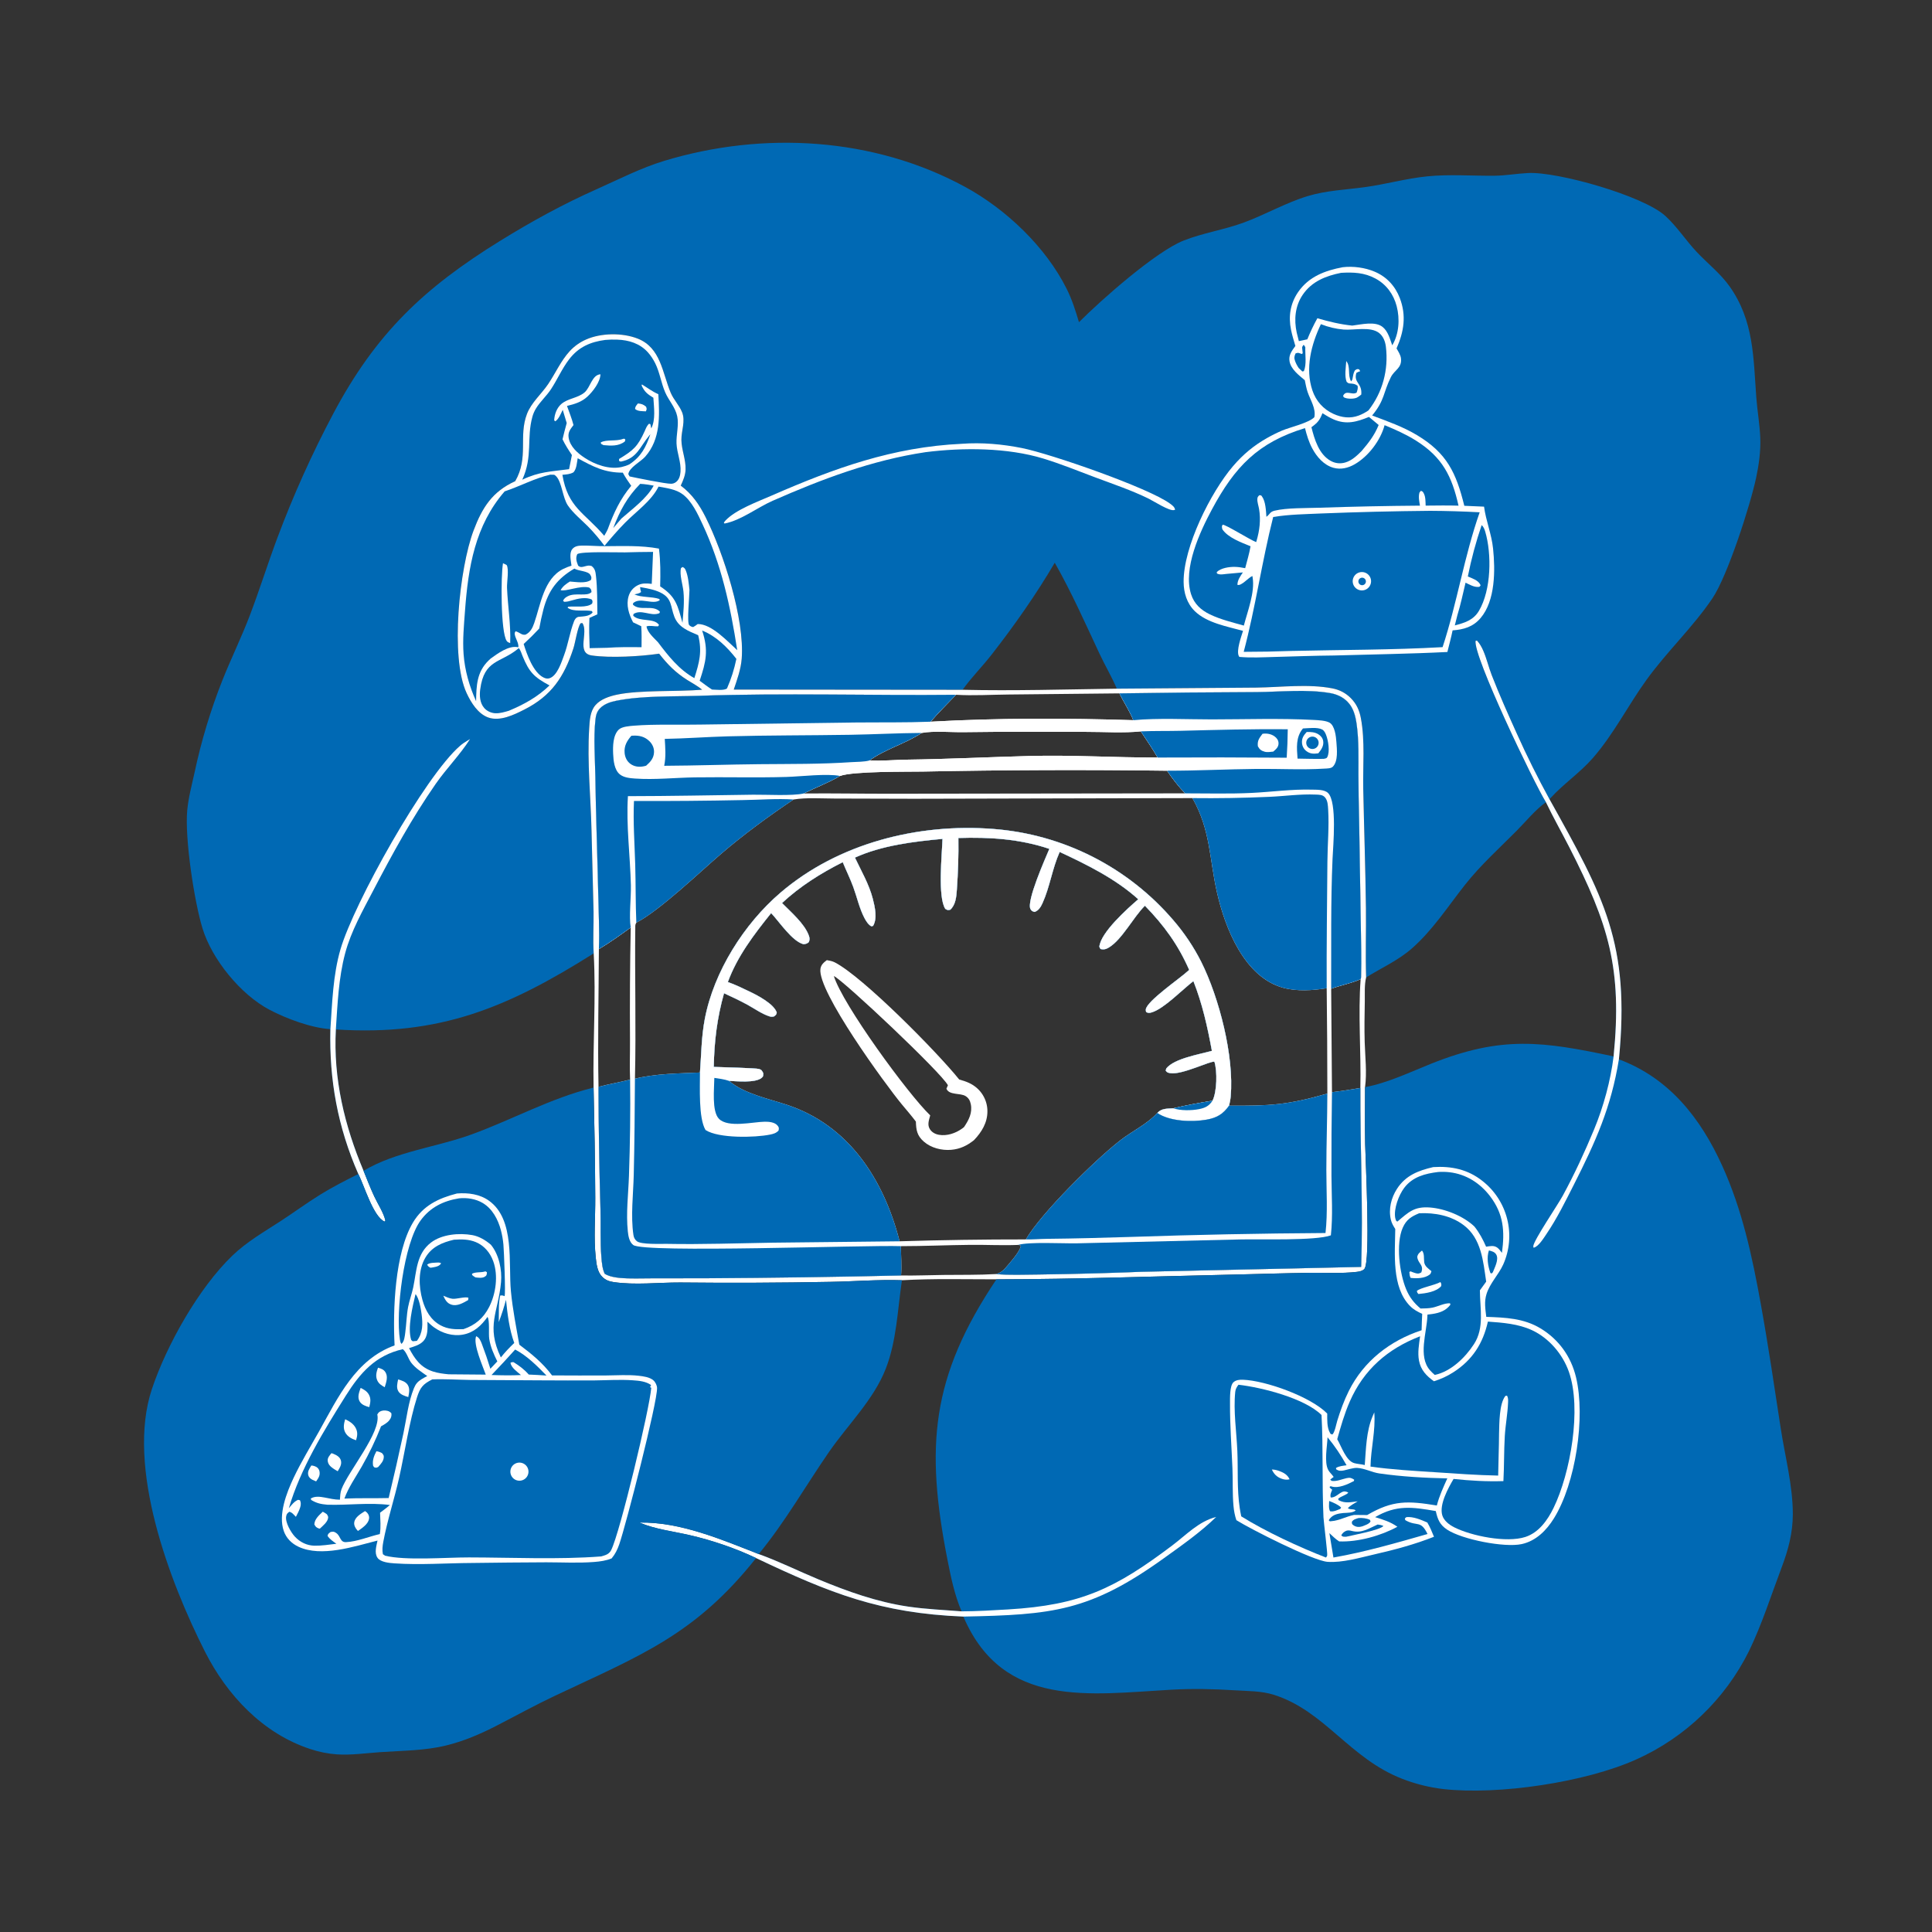<?xml version="1.0" encoding="utf-8" ?>
<svg xmlns="http://www.w3.org/2000/svg" xmlns:xlink="http://www.w3.org/1999/xlink" width="1024" height="1024">
	<rect width="100%" height="100%" fill="#333333" stroke="none"/>
	<path fill="#0069B4" d="M175.116 545.476C165.014 544.846 151.792 539.908 142.843 535.198C127.565 527.155 112.368 508.548 107.321 492.041C102.952 477.754 97.859 444.292 99.242 429.433C99.856 422.845 101.657 416.085 103.084 409.63Q105.744 397.061 109.452 384.761Q113.161 372.461 117.892 360.517C122.47 349.04 127.93 337.911 132.34 326.368C137.559 312.707 141.899 298.708 147.035 285.011Q153.353 268.136 160.747 251.704Q168.142 235.273 176.582 219.353C199.119 176.841 224.63 152.621 265.278 127.534C281.813 117.328 298.313 108.271 316.065 100.361C327.888 95.092 339.681 89.001 352.084 85.248C404.518 69.378 463.079 72.707 511.492 99.039C533.27 110.885 554.279 130.893 565.376 153.126C568.221 158.825 570.079 164.685 571.875 170.767C583.697 158.911 612.492 133.406 627.319 127.513C637.574 123.437 648.619 121.845 658.978 118.056C670.559 113.82 681.407 107.469 693.222 103.899C702.989 100.947 713.299 100.569 723.357 99.195C734.4 97.687 745.222 94.611 756.323 93.481C768.099 92.282 780.209 93.255 792.041 93.144C798.005 93.088 803.938 92.001 809.893 91.703C825.658 90.916 870.995 103.762 882.693 114.472C888.904 120.158 893.475 127.344 899.216 133.459C904.966 139.582 911.829 144.892 916.712 151.782C929.661 170.056 929.303 189.517 930.871 210.571C931.405 217.727 932.691 224.858 932.98 232.026C933.263 239.057 932.264 246.271 930.805 253.134C927.663 267.911 915.632 305.276 907.579 317.18C897.237 332.465 883.609 345.245 872.767 360.211C862.886 373.849 855.355 389.064 844.208 401.816C837.412 409.591 828.758 415.37 821.834 422.972L821.259 423.608Q811.954 406.653 804.027 389.012C799.384 378.746 794.727 368.345 790.638 357.845C788.988 353.609 787.979 349.093 786.17 344.934C785.317 342.971 784.299 341.1 782.822 339.538L782.113 339.621C780.63 347.38 812.859 414.58 819.379 425.169C813.624 429.329 808.854 435.29 803.848 440.332C794.599 449.647 784.837 458.431 776.656 468.749C767.494 480.304 759.453 492.95 748.273 502.734C740.976 509.121 732.195 512.972 724.07 518.068C723.099 521.997 723.436 526.607 723.369 530.655C723.247 537.911 723.092 545.141 723.316 552.397C723.555 560.144 724.55 568.52 723.507 576.203C723.492 586.233 723.379 596.279 723.56 606.307C723.716 614.939 726.541 668.738 723.136 672.589C722.212 673.634 720.475 673.963 719.157 674.118C711.168 675.054 702.584 674.513 694.533 674.615C681.852 674.776 669.153 675.216 656.47 675.492C613.722 676.419 570.887 678.003 528.134 678.064C511.478 678.069 494.675 677.62 478.046 678.545C465.466 678.121 452.598 679.209 439.999 679.41Q400.246 680.168 360.488 679.749C348.902 679.702 336.685 681.219 325.217 679.529C322.818 679.175 320.985 678.484 319.225 676.775C316.603 674.23 316.121 669.938 315.751 666.452C314.667 656.219 315.554 645.263 315.503 634.922C315.406 615.452 315.065 595.901 314.611 576.434C314.167 552.783 315.955 528.963 314.676 505.312C269.042 534.071 232.973 549.212 178.01 545.633C176.6 571.716 182.613 596.656 192.683 620.557C194.519 625.112 196.308 629.709 198.377 634.164C200.214 638.119 203.334 642.753 204.26 646.938L203.822 647.473C197.708 644.681 193.07 628.299 189.917 622.243C179.04 597.41 174.465 572.523 175.116 545.476ZM510.191 365.604L388.911 365.491C390.702 360.156 392.678 354.776 393.118 349.122C394.745 328.206 383.464 293.025 373.976 274.089C370.661 267.474 366.79 261.86 360.812 257.387C362.062 254.695 363.247 251.96 363.367 248.942C363.582 243.573 361.203 238.425 361.154 233.11C361.109 228.282 363.408 223.24 361.534 218.537C360.048 214.809 357.047 211.869 355.496 208.184C351.042 197.604 350.275 184.265 337.929 179.443C329.862 176.292 318.572 176.431 310.643 179.939Q309.411 180.475 308.242 181.137Q307.072 181.798 305.978 182.577Q304.884 183.357 303.876 184.245Q302.869 185.134 301.959 186.123C297.293 191.193 294.39 197.841 290.549 203.541C286.989 208.825 281.612 213.359 279.311 219.368C274.702 231.4 280.367 242.401 273.07 255.035C260.943 260.553 255.582 268.993 250.976 281.253C243.551 301.012 238.468 348.298 247.299 367.315C249.642 372.359 253.287 378.313 258.759 380.276C264.974 382.507 272.379 378.88 277.875 376.1C292.293 368.807 299 358.733 303.927 343.613C304.926 340.546 306.103 332.482 307.722 330.354L308.649 330.229C312.114 335.013 305.253 346.148 313.577 347.391C323.322 348.846 339.556 347.921 349.357 346.458C353.867 352.221 357.987 356.42 364.182 360.359C366.832 362.044 369.764 363.528 372.153 365.566C358.902 366.686 339.151 365.625 327.002 368.188C323.015 369.029 318.33 370.574 315.601 373.738C312.705 377.095 312.548 381.962 312.282 386.178C311.162 403.937 313.108 422.243 313.514 440.047L314.601 483.268C314.713 490.541 314.205 498.081 314.676 505.312C315.955 528.963 314.167 552.783 314.611 576.434C315.065 595.901 315.406 615.452 315.503 634.922C315.554 645.263 314.667 656.219 315.751 666.452C316.121 669.938 316.603 674.23 319.225 676.775C320.985 678.484 322.818 679.175 325.217 679.529C336.685 681.219 348.902 679.702 360.488 679.749Q400.246 680.168 439.999 679.41C452.598 679.209 465.466 678.121 478.046 678.545C494.675 677.62 511.478 678.069 528.134 678.064C570.887 678.003 613.722 676.419 656.47 675.492C669.153 675.216 681.852 674.776 694.533 674.615C702.584 674.513 711.168 675.054 719.157 674.118C720.475 673.963 722.212 673.634 723.136 672.589C726.541 668.738 723.716 614.939 723.56 606.307C723.379 596.279 723.492 586.233 723.507 576.203C724.55 568.52 723.555 560.144 723.316 552.397C723.092 545.141 723.247 537.911 723.369 530.655C723.436 526.607 723.099 521.997 724.07 518.068C723.678 505.91 724.112 493.665 723.972 481.492C723.728 460.409 722.983 439.337 722.549 418.258C722.295 405.923 723.576 392.782 721.291 380.643C720.501 376.448 718.974 373.065 715.95 370.015C713.261 367.302 709.972 365.596 706.232 364.867C693.386 362.362 679.062 364.263 666 364.446L591.939 365.013C589.212 358.647 585.65 352.655 582.714 346.378C575.101 330.099 567.93 313.919 559.044 298.259C549.219 315.025 537.546 331.621 525.595 346.948C520.632 353.313 514.889 359.033 510.191 365.604Z"/>
	<path fill="white" d="M273.07 255.035C280.367 242.401 274.702 231.4 279.311 219.368C281.612 213.359 286.989 208.825 290.549 203.541C294.39 197.841 297.293 191.193 301.959 186.123Q302.869 185.134 303.876 184.245Q304.884 183.357 305.978 182.577Q307.072 181.798 308.242 181.137Q309.411 180.475 310.643 179.939C318.572 176.431 329.862 176.292 337.929 179.443C350.275 184.265 351.042 197.604 355.496 208.184C357.047 211.869 360.048 214.809 361.534 218.537C363.408 223.24 361.109 228.282 361.154 233.11C361.203 238.425 363.582 243.573 363.367 248.942C363.247 251.96 362.062 254.695 360.812 257.387C366.79 261.86 370.661 267.474 373.976 274.089C383.464 293.025 394.745 328.206 393.118 349.122C392.678 354.776 390.702 360.156 388.911 365.491L510.191 365.604C537.38 366.224 564.735 365.388 591.939 365.013L666 364.446C679.062 364.263 693.386 362.362 706.232 364.867C709.972 365.596 713.261 367.302 715.95 370.015C718.974 373.065 720.501 376.448 721.291 380.643C723.576 392.782 722.295 405.923 722.549 418.258C722.983 439.337 723.728 460.409 723.972 481.492C724.112 493.665 723.678 505.91 724.07 518.068C723.099 521.997 723.436 526.607 723.369 530.655C723.247 537.911 723.092 545.141 723.316 552.397C723.555 560.144 724.55 568.52 723.507 576.203C723.492 586.233 723.379 596.279 723.56 606.307C723.716 614.939 726.541 668.738 723.136 672.589C722.212 673.634 720.475 673.963 719.157 674.118C711.168 675.054 702.584 674.513 694.533 674.615C681.852 674.776 669.153 675.216 656.47 675.492C613.722 676.419 570.887 678.003 528.134 678.064C511.478 678.069 494.675 677.62 478.046 678.545C465.466 678.121 452.598 679.209 439.999 679.41Q400.246 680.168 360.488 679.749C348.902 679.702 336.685 681.219 325.217 679.529C322.818 679.175 320.985 678.484 319.225 676.775C316.603 674.23 316.121 669.938 315.751 666.452C314.667 656.219 315.554 645.263 315.503 634.922C315.406 615.452 315.065 595.901 314.611 576.434C314.167 552.783 315.955 528.963 314.676 505.312C314.205 498.081 314.713 490.541 314.601 483.268L313.514 440.047C313.108 422.243 311.162 403.937 312.282 386.178C312.548 381.962 312.705 377.095 315.601 373.738C318.33 370.574 323.015 369.029 327.002 368.188C339.151 365.625 358.902 366.686 372.153 365.566C369.764 363.528 366.832 362.044 364.182 360.359C357.987 356.42 353.867 352.221 349.357 346.458C339.556 347.921 323.322 348.846 313.577 347.391C305.253 346.148 312.114 335.013 308.649 330.229L307.722 330.354C306.103 332.482 304.926 340.546 303.927 343.613C299 358.733 292.293 368.807 277.875 376.1C272.379 378.88 264.974 382.507 258.759 380.276C253.287 378.313 249.642 372.359 247.299 367.315C238.468 348.298 243.551 301.012 250.976 281.253C255.582 268.993 260.943 260.553 273.07 255.035ZM317.42 503.036C317.313 527.326 316.749 551.767 317.223 576.045Q317.295 608.487 318.258 640.914C318.473 649.333 318.053 657.966 318.746 666.34C318.986 669.229 319.253 672.54 320.535 675.158C322.944 676.551 325.866 677.073 328.619 677.322C334.073 677.817 339.732 677.535 345.211 677.542L374.639 677.502Q426.12 677.201 477.588 676.028C485.077 676.172 492.66 675.822 500.156 675.746C509.341 675.653 518.593 675.802 527.765 675.285C535.158 675.924 542.847 675.565 550.272 675.52Q577.873 675.143 605.455 674.06L721.435 671.484C722.527 639.93 720.86 608.242 721.023 576.645C721.449 557.855 719.743 537.501 721.18 518.983C721.4 518.126 721.383 518.4 721.407 517.599C721.691 508.25 721.355 498.816 721.249 489.461L720.359 434.216Q720.041 422.287 720 410.354C719.982 401.647 720.284 392.669 719.079 384.033C718.459 379.586 717.39 375.091 714.09 371.829C711.57 369.338 708.399 367.93 704.937 367.338C692.548 365.219 678.729 366.702 666.164 366.812Q629.727 366.941 593.294 367.503L534.555 368.108C525.374 368.179 515.855 368.816 506.708 368.243C461.235 368.707 415.811 367.231 370.328 368.787C355.949 369.279 340.727 368.643 326.612 371.416C323.526 372.023 320.232 373.119 318.004 375.451C316.276 377.26 315.84 379.145 315.574 381.577C314.511 391.271 315.399 401.983 315.54 411.744C315.838 432.365 316.621 452.987 317.071 473.607C317.285 483.377 317.761 493.267 317.42 503.036Z"/>
	<path fill="white" d="M593.294 367.503Q629.727 366.941 666.164 366.812C678.729 366.702 692.548 365.219 704.937 367.338C708.399 367.93 711.57 369.338 714.09 371.829C717.39 375.091 718.459 379.586 719.079 384.033C720.284 392.669 719.982 401.647 720 410.354Q720.041 422.287 720.359 434.216L721.249 489.461C721.355 498.816 721.691 508.25 721.407 517.599C721.383 518.4 721.4 518.126 721.18 518.983C716.161 521.166 710.691 522.187 705.545 524.034L705.976 578.887C711.023 578.293 716.013 577.489 721.023 576.645C720.86 608.242 722.527 639.93 721.435 671.484L605.455 674.06Q577.873 675.143 550.272 675.52C542.847 675.565 535.158 675.924 527.765 675.285C530.958 674.622 532.6 672.461 534.602 670.079C536.219 668.154 541.221 662.447 541.019 660.033L539.593 659.835C531.219 660.179 522.772 659.718 514.381 659.798C502.09 659.917 489.751 660.485 477.471 660.486C477.564 665.609 477.966 670.924 477.588 676.028Q426.12 677.201 374.639 677.502L345.211 677.542C339.732 677.535 334.073 677.817 328.619 677.322C325.866 677.073 322.944 676.551 320.535 675.158C319.253 672.54 318.986 669.229 318.746 666.34C318.053 657.966 318.473 649.333 318.258 640.914Q317.295 608.487 317.223 576.045C322.765 574.596 328.411 573.626 333.964 572.225C333.657 565.395 333.961 558.501 333.915 551.658Q333.702 521.621 334.301 491.589C328.856 495.53 323.192 499.605 317.42 503.036C317.761 493.267 317.285 483.377 317.071 473.607C316.621 452.987 315.838 432.365 315.54 411.744C315.399 401.983 314.511 391.271 315.574 381.577C315.84 379.145 316.276 377.26 318.004 375.451C320.232 373.119 323.526 372.023 326.612 371.416C340.727 368.643 355.949 369.279 370.328 368.787C415.811 367.231 461.235 368.707 506.708 368.243C502.201 372.944 497.483 377.567 493.255 382.517C528.906 380.515 565.004 380.595 600.687 381.716C598.711 376.804 595.683 372.244 593.294 367.503ZM425.952 420.568C441.36 420.401 456.76 420.729 472.166 420.692L628.14 420.494C624.679 416.933 621.353 412.605 618.576 408.49Q553.783 407.636 488.998 408.946C480.21 409.102 452.451 408.701 445.19 411.27C439.019 414.935 432.334 417.37 425.952 420.568ZM460.897 403.044C467.436 403.419 474.102 402.721 480.66 402.633C502.266 402.343 523.826 401.281 545.422 400.694C568.181 400.077 590.832 401.557 613.57 401.514C610.842 396.762 607.669 392.224 604.664 387.643C595.263 388.602 585.238 387.879 575.758 387.904C554.085 387.963 532.408 387.721 510.739 388.06C503.886 388.168 495.022 387.28 488.465 388.474C479.784 394.256 469.16 396.99 460.897 403.044ZM499.539 444.634C484.197 446.047 467.312 448.107 453.144 454.552C456.536 461.707 460.667 468.75 462.639 476.481C463.716 480.706 465.121 486.836 462.745 490.759L461.805 490.965C460.158 490.025 459.024 488.198 458.159 486.554C455.503 481.504 454.201 475.431 452.219 470.055C450.589 465.633 448.461 461.358 446.674 456.987C435.046 462.828 424.068 469.744 414.505 478.625C419.245 483.454 426.328 489.433 428.696 495.821C429.17 497.101 429.254 498.038 428.712 499.318C427.789 500.187 427.187 500.274 425.952 500.465C419.956 499.073 413.021 488.511 408.723 483.97C399.73 495.187 390.765 506.866 385.787 520.507C389.611 521.806 393.748 523.848 397.414 525.603C401.693 527.651 410.198 532.099 411.714 536.685C411.395 537.982 411.289 537.946 410.2 538.752C409.366 538.926 408.762 538.986 407.931 538.728C403.872 537.467 399.787 534.508 396.044 532.474C392.023 530.288 387.918 528.35 383.755 526.451C380.085 539.486 378.56 551.979 378.324 565.483C381.494 565.584 400.655 566.074 402.311 566.577C403.786 567.025 403.852 567.496 404.556 568.776C404.539 569.972 404.679 570.561 403.616 571.37C400.051 574.08 390.655 573.067 386.437 572.902C386.574 573.018 386.709 573.137 386.848 573.252C394.633 579.669 407.397 582.391 416.873 585.498C450.064 596.382 468.478 625.368 476.809 657.911Q510.252 656.894 543.711 656.917C551.862 642.991 580.224 614.976 593.626 604.502C599.996 599.524 607.89 595.912 613.366 589.898C615.697 587.344 618.627 587.655 621.857 587.412Q632.187 585.043 642.657 583.399C645.031 578.596 645.241 567.789 643.662 562.757C641.929 562.046 626.515 569.804 620.344 568.803C619.147 568.608 618.602 568.518 617.845 567.505L618.12 566.33C622.359 560.985 635.668 558.855 642.32 556.961C639.991 544.292 637.282 532.045 632.523 520.024C626.814 524.426 617.092 534.454 610.742 536.489C609.387 536.923 608.733 537.088 607.47 536.419C607.357 535.934 607.23 535.545 607.295 535.024C607.861 530.501 625.555 518.493 629.771 514.518L630.272 514.042C624.379 500.646 616.981 490.527 606.824 480.057C600.641 486.232 594.841 497.759 587.92 502.084C586.332 503.076 585.102 503.451 583.276 502.998L582.675 501.842C583.261 494.313 597.585 481.546 603.283 476.632C591.416 465.861 576.046 458.247 561.652 451.565C557.721 460.322 556.463 470.101 552.563 478.678C551.652 480.682 550.539 482.591 548.377 483.352C547.333 483.074 546.786 482.921 546.198 481.885C543.863 477.764 553.989 455.158 556.164 449.925C540.509 444.639 524.36 443.63 507.97 444.155C508.132 453.21 507.787 462.522 507.162 471.561C506.91 475.201 506.539 479.648 503.647 482.189C502.223 482.46 502.269 482.444 501.012 481.712C496.949 475.442 499.25 453.003 499.539 444.634ZM337.264 489.021C336.927 489.608 336.727 490.086 336.719 490.776C336.394 517.752 337.19 544.759 336.53 571.745C347.508 569.021 359.719 568.954 370.991 568.464C371.71 558.889 371.742 549.513 373.561 540.02C378.358 514.977 394.317 489.723 413.589 473.2C444.282 446.886 486.662 436.239 526.526 439.361Q528.237 439.491 529.945 439.664Q531.653 439.836 533.356 440.051Q535.059 440.265 536.756 440.521Q538.453 440.777 540.143 441.075Q541.834 441.373 543.516 441.713Q545.198 442.052 546.872 442.433Q548.546 442.813 550.209 443.235Q551.873 443.657 553.526 444.119Q555.179 444.582 556.82 445.085Q558.461 445.588 560.089 446.131Q561.717 446.675 563.331 447.258Q564.946 447.841 566.545 448.464Q568.144 449.086 569.728 449.748Q571.312 450.41 572.879 451.111Q574.445 451.812 575.995 452.551Q577.544 453.29 579.074 454.067Q580.605 454.843 582.116 455.658Q583.626 456.472 585.117 457.323Q586.607 458.174 588.076 459.062Q589.545 459.95 590.992 460.873Q592.439 461.797 593.862 462.756Q595.286 463.715 596.685 464.708Q598.085 465.702 599.46 466.729Q600.834 467.757 602.183 468.818Q603.532 469.88 604.855 470.974Q606.177 472.068 607.472 473.194Q608.767 474.32 610.035 475.478Q611.302 476.636 612.54 477.825Q613.778 479.013 614.986 480.232Q616.195 481.451 617.373 482.699Q618.551 483.947 619.698 485.224Q620.846 486.5 621.961 487.805Q626.299 492.835 629.994 498.355Q633.689 503.876 636.685 509.804C646.209 528.845 654.192 559.88 652.298 581.182C652.153 582.816 651.812 584.417 651.444 586.013C672.823 586.174 682.388 585.712 703.521 579.624Q703.513 551.694 703.174 523.766C695.864 524.991 687.266 525.525 680.04 523.524C659.492 517.835 649.378 491.984 645.099 473.334C640.906 455.059 641.702 440.062 632.002 423.01L484.459 423.359L442.098 423.241C435.315 423.238 427.247 422.639 420.602 423.753C407.101 432.827 394.623 441.94 382.236 452.525C371.112 462.031 349.598 482.68 337.264 489.021Z"/>
	<path fill="white" d="M593.294 367.503Q629.727 366.941 666.164 366.812C678.729 366.702 692.548 365.219 704.937 367.338C708.399 367.93 711.57 369.338 714.09 371.829C717.39 375.091 718.459 379.586 719.079 384.033C720.284 392.669 719.982 401.647 720 410.354Q720.041 422.287 720.359 434.216L721.249 489.461C721.355 498.816 721.691 508.25 721.407 517.599C721.383 518.4 721.4 518.126 721.18 518.983C716.161 521.166 710.691 522.187 705.545 524.034C705.65 501.082 705.272 478.123 706.275 455.184C706.58 448.227 708.764 425.18 703.902 420.323C701.966 418.389 697.901 418.598 695.318 418.526C684.68 418.23 673.801 419.763 663.159 420.273C651.54 420.83 639.778 420.48 628.14 420.494C624.679 416.933 621.353 412.605 618.576 408.49Q553.783 407.636 488.998 408.946C480.21 409.102 452.451 408.701 445.19 411.27C439.019 414.935 432.334 417.37 425.952 420.568C419.79 421.937 406.047 421.117 399.181 421.208C377.071 421.5 354.924 421.958 332.814 421.981C331.827 437.571 334.018 453.587 334.385 469.243C334.536 475.668 333.314 485.922 334.301 491.589C328.856 495.53 323.192 499.605 317.42 503.036C317.761 493.267 317.285 483.377 317.071 473.607C316.621 452.987 315.838 432.365 315.54 411.744C315.399 401.983 314.511 391.271 315.574 381.577C315.84 379.145 316.276 377.26 318.004 375.451C320.232 373.119 323.526 372.023 326.612 371.416C340.727 368.643 355.949 369.279 370.328 368.787C415.811 367.231 461.235 368.707 506.708 368.243C502.201 372.944 497.483 377.567 493.255 382.517C528.906 380.515 565.004 380.595 600.687 381.716C598.711 376.804 595.683 372.244 593.294 367.503ZM460.897 403.044C467.436 403.419 474.102 402.721 480.66 402.633C502.266 402.343 523.826 401.281 545.422 400.694C568.181 400.077 590.832 401.557 613.57 401.514C610.842 396.762 607.669 392.224 604.664 387.643C595.263 388.602 585.238 387.879 575.758 387.904C554.085 387.963 532.408 387.721 510.739 388.06C503.886 388.168 495.022 387.28 488.465 388.474C479.784 394.256 469.16 396.99 460.897 403.044Z"/>
	<path fill="#0069B4" d="M317.42 503.036C317.761 493.267 317.285 483.377 317.071 473.607C316.621 452.987 315.838 432.365 315.54 411.744C315.399 401.983 314.511 391.271 315.574 381.577C315.84 379.145 316.276 377.26 318.004 375.451C320.232 373.119 323.526 372.023 326.612 371.416C340.727 368.643 355.949 369.279 370.328 368.787C415.811 367.231 461.235 368.707 506.708 368.243C502.201 372.944 497.483 377.567 493.255 382.517C479.892 383.032 466.582 382.802 453.218 382.936L371.272 384.039C360.189 384.28 346.812 383.744 336.101 384.621C333.753 384.814 329.665 385.063 327.947 386.714C324.853 389.685 324.798 395.607 324.986 399.637C325.15 403.135 325.594 408.018 328.482 410.396C330.628 412.163 333.874 412.456 336.561 412.645C347.064 413.381 357.884 412.176 368.416 412.021C384.542 411.784 400.705 412.272 416.82 411.799C424.46 411.575 438.319 409.882 445.19 411.27C439.019 414.935 432.334 417.37 425.952 420.568C419.79 421.937 406.047 421.117 399.181 421.208C377.071 421.5 354.924 421.958 332.814 421.981C331.827 437.571 334.018 453.587 334.385 469.243C334.536 475.668 333.314 485.922 334.301 491.589C328.856 495.53 323.192 499.605 317.42 503.036Z"/>
	<path fill="#0069B4" d="M593.294 367.503Q629.727 366.941 666.164 366.812C678.729 366.702 692.548 365.219 704.937 367.338C708.399 367.93 711.57 369.338 714.09 371.829C717.39 375.091 718.459 379.586 719.079 384.033C720.284 392.669 719.982 401.647 720 410.354Q720.041 422.287 720.359 434.216L721.249 489.461C721.355 498.816 721.691 508.25 721.407 517.599C721.383 518.4 721.4 518.126 721.18 518.983C716.161 521.166 710.691 522.187 705.545 524.034C705.65 501.082 705.272 478.123 706.275 455.184C706.58 448.227 708.764 425.18 703.902 420.323C701.966 418.389 697.901 418.598 695.318 418.526C684.68 418.23 673.801 419.763 663.159 420.273C651.54 420.83 639.778 420.48 628.14 420.494C624.679 416.933 621.353 412.605 618.576 408.49C634.447 408.527 650.267 407.689 666.123 407.541C678.094 407.43 690.179 408.12 702.129 407.377C703.462 407.294 705.481 407.34 706.452 406.335C709.328 403.358 708.595 397.147 708.321 393.309C708.112 390.386 707.527 384.739 704.749 383.058C702.78 381.867 698.61 381.706 696.291 381.582C678.455 380.629 660.131 381.281 642.248 381.291C628.997 381.298 613.732 380.488 600.687 381.716C598.711 376.804 595.683 372.244 593.294 367.503Z"/>
	<path fill="#0069B4" d="M352.34 391.624C363.482 391.43 374.641 390.574 385.792 390.271C407.372 389.685 428.952 389.808 450.533 389.458C463.184 389.253 475.81 388.547 488.465 388.474C479.784 394.256 469.16 396.99 460.897 403.044C458.006 403.865 454.263 403.747 451.241 403.953C435.039 405.063 418.758 404.88 402.53 405.032C385.697 405.189 368.872 405.8 352.038 405.884C353.032 401.088 352.626 396.46 352.34 391.624Z"/>
	<path fill="#0069B4" d="M604.664 387.643C611.791 387.341 618.928 387.509 626.061 387.331C644.907 386.861 663.679 386.323 682.537 386.531Q682.47 394.075 681.973 401.602Q647.772 401.33 613.57 401.514C610.842 396.762 607.669 392.224 604.664 387.643Z"/>
	<path fill="white" d="M669.147 388.928C671.337 388.586 673.678 388.967 675.506 390.267C676.702 391.118 677.596 392.317 677.65 393.841C677.727 395.986 676.31 397.095 674.85 398.363C673.453 398.497 671.701 398.814 670.331 398.433C668.515 397.928 667.59 397.239 666.691 395.537C666.352 392.52 667.4 391.29 669.147 388.928Z"/>
	<path fill="#0069B4" d="M690.592 386.098C693.469 385.992 698.212 385.325 700.726 386.622C701.811 387.182 702.403 388.397 702.836 389.484C703.996 392.396 705.006 398.447 703.46 401.331C703.071 402.055 702.358 402.003 701.625 402.205C696.994 402.291 692.357 402.159 687.727 402.079C687.327 396.353 686.686 390.785 690.592 386.098Z"/>
	<path fill="white" d="M692.568 387.973C694.679 387.915 696.806 388.011 698.668 389.123C699.99 389.912 701.044 391.139 701.309 392.696C701.754 395.313 700.282 397.341 698.739 399.266C696.285 399.62 694.277 399.615 692.246 397.965C690.942 396.906 690.191 395.374 690.079 393.706C689.913 391.231 690.978 389.735 692.568 387.973Z"/>
	<path fill="#0069B4" d="M694.161 390.755Q694.302 390.685 694.45 390.629Q694.597 390.573 694.749 390.532Q694.902 390.49 695.057 390.463Q695.212 390.436 695.37 390.425Q695.527 390.413 695.685 390.416Q695.842 390.42 695.999 390.438Q696.155 390.456 696.31 390.49Q696.464 390.523 696.614 390.571Q696.764 390.619 696.909 390.681Q697.054 390.744 697.192 390.819Q697.331 390.895 697.461 390.984Q697.592 391.072 697.713 391.173Q697.834 391.274 697.945 391.386Q698.056 391.498 698.156 391.62Q698.256 391.742 698.344 391.873Q698.431 392.004 698.506 392.143Q698.581 392.282 698.642 392.427Q698.703 392.573 698.75 392.723Q698.797 392.874 698.829 393.028Q698.861 393.182 698.878 393.339Q698.896 393.496 698.898 393.653Q698.9 393.811 698.887 393.968Q698.874 394.125 698.846 394.281Q698.818 394.436 698.775 394.587Q698.733 394.739 698.675 394.886Q698.618 395.033 698.548 395.174Q698.477 395.315 698.393 395.448Q698.309 395.582 698.212 395.706Q698.116 395.831 698.008 395.946Q697.9 396.061 697.781 396.165Q697.663 396.269 697.535 396.361Q697.407 396.453 697.271 396.533Q697.081 396.644 696.878 396.729Q696.675 396.813 696.463 396.87Q696.25 396.927 696.032 396.955Q695.813 396.983 695.594 396.981Q695.374 396.98 695.156 396.949Q694.938 396.918 694.726 396.859Q694.514 396.799 694.312 396.712Q694.11 396.624 693.922 396.511Q693.734 396.398 693.562 396.26Q693.39 396.122 693.238 395.963Q693.087 395.804 692.958 395.626Q692.828 395.448 692.724 395.254Q692.62 395.06 692.542 394.854Q692.465 394.649 692.416 394.434Q692.366 394.22 692.346 394.001Q692.326 393.782 692.335 393.562Q692.344 393.342 692.383 393.126Q692.421 392.909 692.488 392.7Q692.555 392.49 692.649 392.291Q692.743 392.093 692.863 391.908Q692.983 391.724 693.127 391.557Q693.27 391.39 693.435 391.244Q693.599 391.098 693.781 390.975Q693.964 390.852 694.161 390.755Z"/>
	<path fill="#0069B4" d="M334.636 389.965C334.932 389.946 335.229 389.924 335.525 389.909C338.822 389.746 341.646 390.412 344.095 392.736C345.717 394.275 346.727 396.373 346.65 398.633C346.54 401.837 344.763 403.82 342.467 405.832C341.705 406.045 341.684 406.068 340.806 406.226C338.488 406.643 336.104 406.281 334.17 404.886C332.29 403.531 331.268 401.381 331.063 399.105C330.724 395.336 332.265 392.719 334.636 389.965Z"/>
	<path fill="#0069B4" d="M721.023 576.645C720.86 608.242 722.527 639.93 721.435 671.484L605.455 674.06Q577.873 675.143 550.272 675.52C542.847 675.565 535.158 675.924 527.765 675.285C530.958 674.622 532.6 672.461 534.602 670.079C536.219 668.154 541.221 662.447 541.019 660.033L539.593 659.835C545.325 658.123 563.138 659.114 570.497 658.996L657.493 656.927C667.787 656.663 697.364 657.714 705.393 654.75C706.506 644.274 705.766 633.671 705.699 623.158Q705.628 601.021 705.976 578.887C711.023 578.293 716.013 577.489 721.023 576.645Z"/>
	<path fill="#0069B4" d="M317.223 576.045C322.765 574.596 328.411 573.626 333.964 572.225C334.194 589.157 333.949 606.37 333.364 623.293C333.028 633.009 331.743 642.996 332.764 652.696C333.019 655.122 333.536 658.282 335.633 659.879C341.368 664.248 458.997 659.823 477.471 660.486C477.564 665.609 477.966 670.924 477.588 676.028Q426.12 677.201 374.639 677.502L345.211 677.542C339.732 677.535 334.073 677.817 328.619 677.322C325.866 677.073 322.944 676.551 320.535 675.158C319.253 672.54 318.986 669.229 318.746 666.34C318.053 657.966 318.473 649.333 318.258 640.914Q317.295 608.487 317.223 576.045Z"/>
	<path fill="white" d="M438.232 508.89C439.687 509.142 441.142 509.404 442.467 510.084C457.376 517.742 496.832 557.738 508.395 572.157C512.006 573.161 515.135 574.27 517.973 576.857Q518.29 577.144 518.591 577.448Q518.892 577.751 519.177 578.07Q519.462 578.389 519.73 578.722Q519.998 579.055 520.248 579.402Q520.498 579.748 520.73 580.108Q520.962 580.467 521.175 580.838Q521.387 581.209 521.581 581.59Q521.774 581.971 521.947 582.362Q522.12 582.753 522.272 583.153Q522.424 583.552 522.556 583.959Q522.687 584.366 522.797 584.779Q522.907 585.193 522.995 585.611Q523.083 586.029 523.15 586.452Q523.216 586.874 523.26 587.299Q523.304 587.724 523.326 588.151Q523.348 588.578 523.348 589.006C523.375 595.066 520.262 600.101 516.206 604.328C512.542 607.224 508.864 609.028 504.127 609.43C499.093 609.857 493.421 608.426 489.588 605.025C486.009 601.851 485.592 598.957 485.437 594.459C483.033 591.26 480.387 588.241 477.842 585.153C469.333 574.827 433.132 525.301 434.85 513.497C435.171 511.291 436.584 510.174 438.232 508.89ZM493.029 591.17C492.423 593.599 491.381 596.052 492.793 598.376C493.857 600.128 495.643 601.111 497.622 601.464C501.912 602.23 506.549 600.628 509.997 598.123C510.328 597.883 510.643 597.623 510.959 597.365C513.451 593.658 515.473 589.878 514.54 585.241C514.167 583.384 513.407 581.952 511.763 580.939C508.938 579.199 503.068 580.575 501.626 577.035L502.415 575.217C499.067 568.67 447.415 519.93 441.955 517.31C446.56 532.301 481.087 579.668 493.029 591.17Z"/>
	<path fill="#0069B4" d="M370.991 568.464C371.71 558.889 371.742 549.513 373.561 540.02C378.358 514.977 394.317 489.723 413.589 473.2C444.282 446.886 486.662 436.239 526.526 439.361Q528.237 439.491 529.945 439.664Q531.653 439.836 533.356 440.051Q535.059 440.265 536.756 440.521Q538.453 440.777 540.143 441.075Q541.834 441.373 543.516 441.713Q545.198 442.052 546.872 442.433Q548.546 442.813 550.209 443.235Q551.873 443.657 553.526 444.119Q555.179 444.582 556.82 445.085Q558.461 445.588 560.089 446.131Q561.717 446.675 563.331 447.258Q564.946 447.841 566.545 448.464Q568.144 449.086 569.728 449.748Q571.312 450.41 572.879 451.111Q574.445 451.812 575.995 452.551Q577.544 453.29 579.074 454.067Q580.605 454.843 582.116 455.658Q583.626 456.472 585.117 457.323Q586.607 458.174 588.076 459.062Q589.545 459.95 590.992 460.873Q592.439 461.797 593.862 462.756Q595.286 463.715 596.685 464.708Q598.085 465.702 599.46 466.729Q600.834 467.757 602.183 468.818Q603.532 469.88 604.855 470.974Q606.177 472.068 607.472 473.194Q608.767 474.32 610.035 475.478Q611.302 476.636 612.54 477.825Q613.778 479.013 614.986 480.232Q616.195 481.451 617.373 482.699Q618.551 483.947 619.698 485.224Q620.846 486.5 621.961 487.805Q626.299 492.835 629.994 498.355Q633.689 503.876 636.685 509.804C646.209 528.845 654.192 559.88 652.298 581.182C652.153 582.816 651.812 584.417 651.444 586.013C648.275 590.495 645.007 592.458 639.575 593.434C631.914 594.81 619.969 594.427 613.366 589.898C615.697 587.344 618.627 587.655 621.857 587.412Q632.187 585.043 642.657 583.399C645.031 578.596 645.241 567.789 643.662 562.757C641.929 562.046 626.515 569.804 620.344 568.803C619.147 568.608 618.602 568.518 617.845 567.505L618.12 566.33C622.359 560.985 635.668 558.855 642.32 556.961C639.991 544.292 637.282 532.045 632.523 520.024C626.814 524.426 617.092 534.454 610.742 536.489C609.387 536.923 608.733 537.088 607.47 536.419C607.357 535.934 607.23 535.545 607.295 535.024C607.861 530.501 625.555 518.493 629.771 514.518L630.272 514.042C624.379 500.646 616.981 490.527 606.824 480.057C600.641 486.232 594.841 497.759 587.92 502.084C586.332 503.076 585.102 503.451 583.276 502.998L582.675 501.842C583.261 494.313 597.585 481.546 603.283 476.632C591.416 465.861 576.046 458.247 561.652 451.565C557.721 460.322 556.463 470.101 552.563 478.678C551.652 480.682 550.539 482.591 548.377 483.352C547.333 483.074 546.786 482.921 546.198 481.885C543.863 477.764 553.989 455.158 556.164 449.925C540.509 444.639 524.36 443.63 507.97 444.155C508.132 453.21 507.787 462.522 507.162 471.561C506.91 475.201 506.539 479.648 503.647 482.189C502.223 482.46 502.269 482.444 501.012 481.712C496.949 475.442 499.25 453.003 499.539 444.634C484.197 446.047 467.312 448.107 453.144 454.552C456.536 461.707 460.667 468.75 462.639 476.481C463.716 480.706 465.121 486.836 462.745 490.759L461.805 490.965C460.158 490.025 459.024 488.198 458.159 486.554C455.503 481.504 454.201 475.431 452.219 470.055C450.589 465.633 448.461 461.358 446.674 456.987C435.046 462.828 424.068 469.744 414.505 478.625C419.245 483.454 426.328 489.433 428.696 495.821C429.17 497.101 429.254 498.038 428.712 499.318C427.789 500.187 427.187 500.274 425.952 500.465C419.956 499.073 413.021 488.511 408.723 483.97C399.73 495.187 390.765 506.866 385.787 520.507C389.611 521.806 393.748 523.848 397.414 525.603C401.693 527.651 410.198 532.099 411.714 536.685C411.395 537.982 411.289 537.946 410.2 538.752C409.366 538.926 408.762 538.986 407.931 538.728C403.872 537.467 399.787 534.508 396.044 532.474C392.023 530.288 387.918 528.35 383.755 526.451C380.085 539.486 378.56 551.979 378.324 565.483C381.494 565.584 400.655 566.074 402.311 566.577C403.786 567.025 403.852 567.496 404.556 568.776C404.539 569.972 404.679 570.561 403.616 571.37C400.051 574.08 390.655 573.067 386.437 572.902C386.574 573.018 386.709 573.137 386.848 573.252C394.633 579.669 407.397 582.391 416.873 585.498C450.064 596.382 468.478 625.368 476.809 657.911L409.55 658.645C391.006 658.929 371.87 659.634 353.378 659.271C350.253 659.21 339.728 659.742 337.489 657.82C336.439 656.917 335.929 655.904 335.729 654.556C334.227 644.451 335.649 632.973 335.897 622.775C336.311 605.788 336.42 588.738 336.53 571.745C347.508 569.021 359.719 568.954 370.991 568.464Z"/>
	<path fill="white" d="M370.991 568.464C371.71 558.889 371.742 549.513 373.561 540.02C378.358 514.977 394.317 489.723 413.589 473.2C444.282 446.886 486.662 436.239 526.526 439.361Q528.237 439.491 529.945 439.664Q531.653 439.836 533.356 440.051Q535.059 440.265 536.756 440.521Q538.453 440.777 540.143 441.075Q541.834 441.373 543.516 441.713Q545.198 442.052 546.872 442.433Q548.546 442.813 550.209 443.235Q551.873 443.657 553.526 444.119Q555.179 444.582 556.82 445.085Q558.461 445.588 560.089 446.131Q561.717 446.675 563.331 447.258Q564.946 447.841 566.545 448.464Q568.144 449.086 569.728 449.748Q571.312 450.41 572.879 451.111Q574.445 451.812 575.995 452.551Q577.544 453.29 579.074 454.067Q580.605 454.843 582.116 455.658Q583.626 456.472 585.117 457.323Q586.607 458.174 588.076 459.062Q589.545 459.95 590.992 460.873Q592.439 461.797 593.862 462.756Q595.286 463.715 596.685 464.708Q598.085 465.702 599.46 466.729Q600.834 467.757 602.183 468.818Q603.532 469.88 604.855 470.974Q606.177 472.068 607.472 473.194Q608.767 474.32 610.035 475.478Q611.302 476.636 612.54 477.825Q613.778 479.013 614.986 480.232Q616.195 481.451 617.373 482.699Q618.551 483.947 619.698 485.224Q620.846 486.5 621.961 487.805Q626.299 492.835 629.994 498.355Q633.689 503.876 636.685 509.804C646.209 528.845 654.192 559.88 652.298 581.182C652.153 582.816 651.812 584.417 651.444 586.013C648.275 590.495 645.007 592.458 639.575 593.434C631.914 594.81 619.969 594.427 613.366 589.898C615.697 587.344 618.627 587.655 621.857 587.412Q632.187 585.043 642.657 583.399C645.031 578.596 645.241 567.789 643.662 562.757C641.929 562.046 626.515 569.804 620.344 568.803C619.147 568.608 618.602 568.518 617.845 567.505L618.12 566.33C622.359 560.985 635.668 558.855 642.32 556.961C639.991 544.292 637.282 532.045 632.523 520.024C626.814 524.426 617.092 534.454 610.742 536.489C609.387 536.923 608.733 537.088 607.47 536.419C607.357 535.934 607.23 535.545 607.295 535.024C607.861 530.501 625.555 518.493 629.771 514.518L630.272 514.042C624.379 500.646 616.981 490.527 606.824 480.057C600.641 486.232 594.841 497.759 587.92 502.084C586.332 503.076 585.102 503.451 583.276 502.998L582.675 501.842C583.261 494.313 597.585 481.546 603.283 476.632C591.416 465.861 576.046 458.247 561.652 451.565C557.721 460.322 556.463 470.101 552.563 478.678C551.652 480.682 550.539 482.591 548.377 483.352C547.333 483.074 546.786 482.921 546.198 481.885C543.863 477.764 553.989 455.158 556.164 449.925C540.509 444.639 524.36 443.63 507.97 444.155C508.132 453.21 507.787 462.522 507.162 471.561C506.91 475.201 506.539 479.648 503.647 482.189C502.223 482.46 502.269 482.444 501.012 481.712C496.949 475.442 499.25 453.003 499.539 444.634C484.197 446.047 467.312 448.107 453.144 454.552C456.536 461.707 460.667 468.75 462.639 476.481C463.716 480.706 465.121 486.836 462.745 490.759L461.805 490.965C460.158 490.025 459.024 488.198 458.159 486.554C455.503 481.504 454.201 475.431 452.219 470.055C450.589 465.633 448.461 461.358 446.674 456.987C435.046 462.828 424.068 469.744 414.505 478.625C419.245 483.454 426.328 489.433 428.696 495.821C429.17 497.101 429.254 498.038 428.712 499.318C427.789 500.187 427.187 500.274 425.952 500.465C419.956 499.073 413.021 488.511 408.723 483.97C399.73 495.187 390.765 506.866 385.787 520.507C389.611 521.806 393.748 523.848 397.414 525.603C401.693 527.651 410.198 532.099 411.714 536.685C411.395 537.982 411.289 537.946 410.2 538.752C409.366 538.926 408.762 538.986 407.931 538.728C403.872 537.467 399.787 534.508 396.044 532.474C392.023 530.288 387.918 528.35 383.755 526.451C380.085 539.486 378.56 551.979 378.324 565.483C381.494 565.584 400.655 566.074 402.311 566.577C403.786 567.025 403.852 567.496 404.556 568.776C404.539 569.972 404.679 570.561 403.616 571.37C400.051 574.08 390.655 573.067 386.437 572.902C383.937 572.01 381.225 571.729 378.611 571.306C378.583 576.806 377.142 589.029 381.076 593.002C385.938 597.912 399.048 594.61 405.307 594.533C407.523 594.505 410.649 594.738 412.161 596.63C412.983 597.66 412.877 598.071 412.641 599.24C411.313 600.607 409.967 600.982 408.142 601.357C400.176 602.993 380.871 603.444 373.954 598.939C370.144 592.59 371.04 576.102 370.991 568.464Z"/>
	<path fill="#0069B4" d="M621.857 587.412Q632.187 585.043 642.657 583.399C640.783 586.241 638.787 587.207 635.465 587.869C631.55 588.648 625.642 588.731 621.857 587.412Z"/>
	<path fill="#0069B4" d="M703.521 579.624C703.492 593.086 702.994 606.53 702.99 619.998C702.987 630.972 703.775 642.643 702.547 653.525Q650.922 653.837 599.326 655.594C584.57 656.049 569.857 656.462 555.096 656.605C551.316 656.641 547.481 657.005 543.711 656.917C551.862 642.991 580.224 614.976 593.626 604.502C599.996 599.524 607.89 595.912 613.366 589.898C619.969 594.427 631.914 594.81 639.575 593.434C645.007 592.458 648.275 590.495 651.444 586.013C672.823 586.174 682.388 585.712 703.521 579.624Z"/>
	<path fill="#0069B4" d="M632.002 423.01Q652.344 423.255 672.666 422.342C680.871 421.99 689.12 420.779 697.336 421.142C699.14 421.221 700.984 421.142 702.265 422.622C703.732 424.314 703.82 426.863 703.951 429C704.513 438.23 703.618 447.536 703.55 456.774C703.387 479.117 703.058 501.418 703.174 523.766C695.864 524.991 687.266 525.525 680.04 523.524C659.492 517.835 649.378 491.984 645.099 473.334C640.906 455.059 641.702 440.062 632.002 423.01Z"/>
	<path fill="#0069B4" d="M336.018 424.544Q364.886 424.646 393.749 424.058C402.618 423.949 411.768 423.158 420.602 423.753C407.101 432.827 394.623 441.94 382.236 452.525C371.112 462.031 349.598 482.68 337.264 489.021C336.821 478.802 336.979 468.522 336.681 458.288C336.354 447.082 335.506 435.741 336.018 424.544Z"/>
	<path fill="#0069B4" d="M320.787 180.169C322.917 179.971 325.005 179.935 327.141 180.012C333.335 180.235 339.166 182.027 343.414 186.762C344.936 188.458 346.222 190.45 347.246 192.487C349.685 197.34 350.416 202.981 352.573 207.961C354.478 212.357 357.908 215.798 358.937 220.623C359.924 225.249 358.371 230.329 358.568 235.048C358.78 240.12 361.084 244.973 360.685 250.113C360.53 252.117 359.953 254.307 358.242 255.538C357.436 256.118 356.665 256.381 355.68 256.402C352.783 256.466 337.073 253.245 333.709 252.522L333.032 251.349C333.399 247.786 339.578 244.771 341.987 242.033C350.198 232.701 349.591 220.505 348.932 208.923C345.613 207.477 343.257 205.59 340.22 203.748L340.076 204.358C341.674 207.768 343.167 208.885 346.299 210.811C346.604 215.995 347.58 222.294 345.189 227.085L344.714 224.797L344.015 224.584C342.81 225.656 342.375 227.017 341.726 228.451C338.009 236.678 335.66 238.719 328.138 243.251L328.089 244.277L328.982 244.663C337.715 243.052 339.117 236.82 344.115 230.86L344.717 230.156C342.342 237.049 339.86 241.962 333.594 246.125C332.302 246.739 330.878 247.215 329.483 247.528C322.926 249.001 315.322 246.24 309.859 242.636C306.091 240.149 302.165 236.723 301.398 232.04C300.913 229.078 302.288 227.52 303.962 225.297C303.096 221.868 301.703 218.488 300.516 215.152C304.538 214.17 308.203 213.118 311.315 210.237C314.271 207.501 318.149 202.45 318.252 198.375C313.732 198.694 312.939 205.343 309.81 208.005C306.216 211.062 300.995 211.084 297.468 214.17C295.07 216.268 293.866 219.683 293.726 222.784L294.307 223.298C296.12 222.2 297.331 219.09 298.26 217.216L300.369 224.225C299.528 227.056 298.873 229.97 298.145 232.833C299.571 235.793 301.298 238.451 303.119 241.179L301.634 248.669C292.042 249.977 285.849 249.931 276.821 254.252C282.53 241.727 278.973 232.461 282.198 220.805Q282.842 218.526 284.078 216.506C286.286 212.877 289.617 209.945 291.976 206.38C295.404 201.203 297.872 195.366 301.661 190.426C306.646 183.929 312.909 181.215 320.787 180.169Z"/>
	<path fill="white" d="M330.211 232.619L330.941 232.522L331.449 233.008L331.186 233.983C327.888 236.602 323.787 236.277 319.861 235.928L318.59 235.255L318.407 234.505C321.367 232.795 326.596 234.036 330.211 232.619Z"/>
	<path fill="white" d="M338.113 213.838C340.016 214.028 340.953 214.327 342.43 215.553C342.863 216.811 342.831 216.779 342.337 218.02C340.423 217.905 338.029 218.074 336.593 216.738C336.717 215.346 337.269 214.926 338.113 213.838Z"/>
	<path fill="#0069B4" d="M291.649 251.586L293.743 251.632C294.327 252.012 294.353 251.986 294.898 252.575C297.864 255.777 298.194 263.845 301.027 267.972C303.782 271.987 308.159 275.52 311.598 278.98C314.874 282.276 317.746 285.767 320.547 289.472C316.5 289.537 312.468 289.09 308.453 289.173C306.526 289.213 304.56 289.449 303.278 291.095C301.599 293.25 302.592 297.265 302.901 299.784C301.422 300.3 299.899 300.852 298.499 301.555C288.192 306.736 286.528 320.54 283.151 330.227C282.225 332.881 281.108 335.128 278.512 336.394C277.297 336.531 276.789 336.32 275.769 335.729C274.936 335.246 274.255 334.867 273.319 334.594C271.459 336.31 275.328 340.467 274.695 343.102C274.546 343.062 274.4 343.007 274.248 342.98C269.508 342.136 263.723 346.408 260.063 349.046Q259.529 349.531 259.009 350.03C252.685 356.13 252.474 363.441 252.344 371.652C248.774 363.718 246.362 355.415 245.711 346.714C245.143 339.116 245.9 331.36 246.459 323.777C248.164 300.677 251.774 278.544 267.473 260.439C275.511 257.776 283.435 253.457 291.649 251.586Z"/>
	<path fill="white" d="M266.602 298.518L268.518 299.458C269.877 301.47 268.619 308.637 268.733 311.51C269.126 321.381 270.797 330.918 270.411 340.859C269.619 340.514 269.083 340.447 268.57 339.716C265.317 335.085 265.445 304.918 266.602 298.518Z"/>
	<path fill="#0069B4" d="M349.044 257.907C353.386 258.705 358.189 259.269 361.826 261.984C366.74 265.652 369.848 272.485 372.368 277.887C382.405 299.396 387.121 321.305 390.756 344.611C385.654 340.008 377.139 330.653 369.804 330.755C369.014 331.356 368.252 331.89 367.385 332.375C366.426 332.168 366.067 332.034 365.308 331.354C363.987 330.171 365.456 315.477 365.427 312.693C365.063 309.366 364.767 305.591 363.52 302.462C363.101 301.41 362.809 300.931 361.728 300.523L360.931 301.142C360.077 304.51 361.9 309.949 362.251 313.566C362.788 319.105 362.216 324.564 361.728 330.082C359.196 321.06 358.309 316.203 349.904 310.807C350.071 304.063 350.127 297.476 349.253 290.773C339.728 288.989 329.883 289.461 320.231 289.494C323.775 285.237 327.418 280.999 331.305 277.052C337.242 271.023 345.233 265.568 349.044 257.907Z"/>
	<path fill="#0069B4" d="M331.244 292.774C336.201 292.581 341.175 292.584 346.136 292.518L345.44 309.457C342.833 309.186 340.421 308.963 338.011 310.201C335.632 311.422 333.949 313.412 333.18 315.971C331.746 320.738 333.339 325.616 335.542 329.848L339.877 331.914C340.152 335.607 340.047 339.337 340.035 343.038C333.894 342.95 327.753 342.916 321.624 343.349L312.525 343.539C312.324 338.179 312.147 332.881 312.405 327.518L316.624 325.605C316.524 318.982 316.631 312.022 315.895 305.452C315.638 303.156 315.479 301.52 313.575 300.006C312.351 299.655 311.688 299.73 310.492 300.042C310.012 300.167 309.538 300.317 309.052 300.411C307.817 300.651 307.426 300.578 306.437 299.836C305.595 297.592 304.95 295.97 305.97 293.681C308.367 292.179 327.364 292.838 331.244 292.774Z"/>
	<path fill="#0069B4" d="M304.436 301.37C306.671 302.762 311.697 302.531 312.924 304.759C313.558 305.909 313.57 306.205 313.219 307.379C310.33 309.426 305.396 308.415 302.042 308.223C300.029 309.504 298.323 310.67 297.132 312.784C299.663 313.756 307.48 310.136 312.312 311.424C313.361 312.404 313.35 312.377 313.517 313.802C311.094 316.393 304.969 313.876 300.892 316.043C299.812 316.617 298.862 317.264 298.463 318.462L299.022 318.966C300.547 318.978 301.673 318.658 303.113 318.224C306.221 317.289 310.75 316.244 313.738 317.842C314.139 318.849 314.135 318.867 313.832 319.909C311.146 322.301 304.723 321.174 301.161 321.584L300.809 322.056C303.815 324.554 309.952 323.059 313.748 323.89L314.093 324.639C312.313 326.753 309.211 326.675 306.616 326.938C306.44 326.99 306.257 327.018 306.09 327.094C305.142 327.521 304.602 328.401 304.24 329.335C302.018 335.064 301.142 341.442 298.956 347.307C297.602 350.939 295.388 358.088 291.309 359.474C290.137 359.872 289.094 359.601 288.03 359.064C282.529 356.287 279.243 346.716 277.549 341.325C280.432 338.693 283.156 335.993 285.809 333.13Q286.726 327.965 288.047 322.888C290.713 312.88 295.433 306.631 304.436 301.37Z"/>
	<path fill="#0069B4" d="M306.186 242.87C314.414 247.37 320.501 250.552 330.101 250.519C331.409 252.987 332.956 255.208 334.562 257.486C328.739 264.396 325.27 271.928 322.186 280.344C321.695 281.569 320.887 282.818 320.259 283.988C309.865 271.758 300.965 269.094 298.081 251.659C300.185 251.453 302.084 251.399 303.963 250.332C305.672 248.391 305.719 245.343 306.186 242.87Z"/>
	<path fill="#0069B4" d="M274.958 343.515C275.932 344.593 276.419 346.374 276.975 347.731C280.478 356.292 283.097 358.927 291.254 363.291C284.837 369.47 277.841 373.311 269.669 376.735C267.384 377.395 265.039 378.126 262.634 378.045C260.393 377.969 258.056 376.913 256.594 375.202C254.317 372.537 254.086 368.746 254.517 365.42C256.592 349.441 265.245 351.541 274.54 343.874C274.681 343.757 274.819 343.635 274.958 343.515Z"/>
	<path fill="#0069B4" d="M339.254 311.161C342.85 311.801 346.739 312.442 350.036 314.057C356.267 317.111 355.282 321.302 357.407 326.847C359.582 332.524 364.908 334.467 370.057 336.676C372.23 345.344 370.668 351.146 368.014 359.435C359.842 354.854 354.257 347.699 348.719 340.364C346.541 338.053 343.171 335.255 342.665 332.008C344.271 331.385 346.904 332.069 348.757 331.97L349.307 331.272C346.762 327.332 338.991 329.794 335.618 326.348L335.783 325.425C339.847 322.814 344.763 326.619 348.988 325.19C349.709 324.946 349.526 324.971 349.783 324.261C346.119 320.225 339.253 324.142 335.483 320.493L335.557 319.694C339.3 316.298 345.899 320.736 349.676 318.13L349.458 317.467C345.322 316.098 340.027 316.78 336.256 315.038C337.499 314.759 338.8 314.626 339.782 313.758C339.488 312.855 339.309 312.11 339.254 311.161Z"/>
	<path fill="#0069B4" d="M372.157 334.205C379.618 337.193 385.425 342.969 390.299 349.218C389.155 354.701 387.579 359.723 385.337 364.86C383.852 366.138 379.31 365.517 377.386 365.479C375.125 364.047 372.996 362.398 370.839 360.814C374.21 350.648 375.639 344.808 372.157 334.205Z"/>
	<path fill="#0069B4" d="M339.299 256.463C341.711 256.523 344.094 257.001 346.472 257.387C342.776 264.247 335.113 269.767 329.366 274.826L325.035 279.876C328.617 270.564 332.3 263.623 339.299 256.463Z"/>
	<path fill="white" d="M175.116 545.476C176.089 531.322 176.475 516.846 180.468 503.133C187.553 478.803 225.065 411.563 243.872 395.265C245.151 394.157 246.527 393.288 247.971 392.418L248.696 391.976C248.841 391.888 248.989 391.804 249.135 391.717C243.731 400.195 236.657 407.244 230.947 415.449C218.469 433.384 207.988 452.503 197.897 471.85C192.307 482.569 186.073 493.512 182.942 505.252C179.44 518.387 178.917 532.134 178.01 545.633C176.6 571.716 182.613 596.656 192.683 620.557C194.519 625.112 196.308 629.709 198.377 634.164C200.214 638.119 203.334 642.753 204.26 646.938L203.822 647.473C197.708 644.681 193.07 628.299 189.917 622.243C179.04 597.41 174.465 572.523 175.116 545.476Z"/>
	<path fill="white" d="M711.695 141.629C717.271 140.987 723.496 141.817 728.664 144.024C734.964 146.715 739.484 151.618 741.928 157.993C745.489 167.282 744.118 175.777 740.193 184.67C741.082 186.252 742.331 188.108 742.545 189.934C743.151 195.098 739.1 196.037 737.171 199.927C733.019 208.302 734.08 211.916 727.262 220.23C735.356 223.274 743.618 226.167 751.058 230.64C766.974 240.208 771.796 250.651 776.114 268.079L786.58 268.533C787.564 276.042 790.566 283.092 791.357 290.738C792.534 302.115 792.629 318.292 784.753 327.569C780.746 332.289 775.82 333.662 769.909 334.115C769.131 337.953 768.08 341.764 767.143 345.567C747.194 346.573 727.148 346.832 707.177 347.426C696.658 347.505 686.129 347.928 675.612 348.197C669.42 348.355 663.087 348.733 656.914 348.174C656.822 348.052 656.712 347.943 656.64 347.809C655.099 344.954 657.944 337.307 658.829 334.364C650.476 332.068 639.629 330.174 633.235 323.895C629.062 319.797 627.384 314.177 627.343 308.446C627.21 289.861 641.687 260.927 653.52 247.082C658.811 240.892 664.514 236.135 671.599 232.14Q675.482 229.938 679.585 228.179C683.841 226.404 693.665 224.172 696.622 221.13C697.604 216.544 694.503 212.036 693.071 207.809C692.387 205.789 692.004 203.601 691.567 201.513C688.472 198.907 684.311 195.803 683.507 191.629C682.854 188.233 684.716 185.935 686.572 183.366C685.751 180.547 684.87 177.71 684.278 174.832C682.806 167.67 683.874 160.823 688.079 154.734C693.712 146.58 702.369 143.372 711.695 141.629Z"/>
	<path fill="#0069B4" d="M758.017 270.745Q771.149 270.809 784.262 271.528C776.052 294.856 772.329 319.486 764.605 343C737.94 344.509 711.162 344.388 684.464 345.014Q671.833 345.482 659.193 345.484C665.439 321.931 668.817 297.695 674.81 274.026C683.196 272.616 691.99 272.536 700.478 272.142Q729.237 271.008 758.017 270.745Z"/>
	<path fill="white" d="M721.003 303.268Q721.12 303.248 721.238 303.234Q721.356 303.22 721.474 303.211Q721.592 303.203 721.711 303.2Q721.83 303.197 721.949 303.2Q722.067 303.203 722.186 303.212Q722.304 303.221 722.422 303.236Q722.54 303.251 722.656 303.271Q722.773 303.291 722.889 303.317Q723.005 303.343 723.12 303.375Q723.234 303.407 723.347 303.444Q723.459 303.481 723.57 303.524Q723.681 303.566 723.79 303.614Q723.898 303.662 724.004 303.716Q724.11 303.769 724.214 303.827Q724.317 303.886 724.418 303.949Q724.518 304.012 724.615 304.08Q724.712 304.149 724.806 304.221Q724.9 304.294 724.99 304.371Q725.08 304.449 725.166 304.53Q725.253 304.612 725.335 304.698Q725.417 304.783 725.495 304.873Q725.573 304.962 725.646 305.056Q725.72 305.149 725.788 305.246Q725.857 305.343 725.921 305.443Q725.985 305.543 726.044 305.646Q726.103 305.749 726.157 305.854Q726.211 305.96 726.26 306.068Q726.309 306.177 726.352 306.287Q726.395 306.398 726.433 306.51Q726.471 306.622 726.504 306.737Q726.536 306.851 726.563 306.967Q726.59 307.082 726.611 307.199Q726.632 307.316 726.648 307.434Q726.663 307.551 726.673 307.669Q726.682 307.788 726.686 307.906Q726.69 308.025 726.688 308.144Q726.687 308.262 726.679 308.381Q726.671 308.499 726.658 308.617Q726.644 308.735 726.625 308.852Q726.606 308.969 726.581 309.086Q726.556 309.202 726.526 309.316Q726.495 309.431 726.459 309.544Q726.423 309.657 726.382 309.768Q726.34 309.88 726.293 309.989Q726.247 310.098 726.194 310.204Q726.142 310.311 726.085 310.415Q726.028 310.519 725.965 310.62Q725.903 310.721 725.836 310.819Q725.769 310.917 725.697 311.011Q725.625 311.106 725.549 311.197Q725.473 311.288 725.392 311.375Q725.311 311.462 725.227 311.545Q725.142 311.628 725.053 311.707Q724.964 311.786 724.872 311.86Q724.779 311.934 724.683 312.004Q724.587 312.074 724.488 312.139Q724.389 312.204 724.286 312.264Q724.184 312.324 724.079 312.379Q723.974 312.434 723.866 312.484Q723.758 312.534 723.648 312.578Q723.538 312.623 723.426 312.662Q723.314 312.701 723.2 312.735Q723.086 312.769 722.971 312.797Q722.856 312.825 722.739 312.847Q722.424 312.908 722.103 312.926Q721.782 312.945 721.462 312.921Q721.142 312.897 720.827 312.832Q720.513 312.766 720.21 312.66Q719.907 312.554 719.62 312.408Q719.334 312.263 719.069 312.082Q718.804 311.9 718.565 311.685Q718.326 311.47 718.118 311.226Q717.91 310.982 717.735 310.712Q717.56 310.443 717.423 310.152Q717.285 309.862 717.187 309.556Q717.089 309.251 717.032 308.935Q716.974 308.619 716.959 308.298Q716.944 307.977 716.971 307.657Q716.998 307.337 717.067 307.024Q717.135 306.71 717.245 306.408Q717.354 306.106 717.503 305.821Q717.651 305.536 717.835 305.273Q718.019 305.01 718.237 304.773Q718.454 304.537 718.7 304.331Q718.947 304.125 719.218 303.953Q719.49 303.782 719.781 303.647Q720.073 303.512 720.38 303.417Q720.686 303.322 721.003 303.268Z"/>
	<path fill="#0069B4" d="M721.376 306.275Q721.466 306.247 721.559 306.228Q721.651 306.209 721.745 306.199Q721.839 306.188 721.934 306.187Q722.028 306.186 722.122 306.193Q722.217 306.201 722.31 306.217Q722.403 306.234 722.494 306.259Q722.585 306.284 722.673 306.318Q722.761 306.352 722.846 306.394Q722.931 306.436 723.011 306.486Q723.091 306.536 723.166 306.593Q723.241 306.65 723.311 306.714Q723.38 306.778 723.443 306.848Q723.506 306.919 723.563 306.995Q723.619 307.071 723.667 307.152Q723.716 307.233 723.757 307.318Q723.798 307.403 723.83 307.492Q723.863 307.581 723.887 307.672Q723.911 307.764 723.926 307.857Q723.941 307.95 723.947 308.044Q723.953 308.139 723.951 308.233Q723.948 308.328 723.937 308.422Q723.925 308.515 723.904 308.608Q723.884 308.7 723.855 308.79Q723.826 308.88 723.788 308.966Q723.751 309.053 723.705 309.136Q723.66 309.219 723.607 309.297Q723.553 309.375 723.493 309.448Q723.433 309.52 723.366 309.587Q723.299 309.654 723.226 309.714Q723.153 309.774 723.074 309.827Q722.996 309.88 722.913 309.925Q722.83 309.97 722.743 310.007Q722.619 310.06 722.489 310.096Q722.359 310.131 722.226 310.149Q722.092 310.167 721.957 310.167Q721.822 310.166 721.689 310.148Q721.555 310.129 721.426 310.093Q721.296 310.057 721.172 310.003Q721.049 309.95 720.933 309.88Q720.818 309.811 720.713 309.726Q720.608 309.641 720.515 309.543Q720.423 309.445 720.344 309.336Q720.266 309.226 720.203 309.107Q720.14 308.988 720.094 308.861Q720.047 308.735 720.018 308.603Q719.989 308.471 719.979 308.337Q719.968 308.203 719.975 308.068Q719.982 307.933 720.008 307.801Q720.033 307.669 720.076 307.541Q720.12 307.413 720.179 307.293Q720.239 307.172 720.315 307.06Q720.391 306.949 720.48 306.848Q720.57 306.748 720.673 306.661Q720.776 306.573 720.889 306.501Q721.003 306.428 721.125 306.371Q721.247 306.315 721.376 306.275Z"/>
	<path fill="#0069B4" d="M733.858 225.35C739.597 227.712 745.264 230.232 750.527 233.545C764.445 242.305 769.522 252.313 773.046 268.012C767.243 267.832 761.427 267.951 755.622 267.99C755.531 265.995 755.629 263.41 754.673 261.597C754.166 260.636 754.14 260.5 753.086 260.134L752.335 261.082C751.709 263.458 752.226 265.623 752.605 268.001Q725.904 268.197 699.217 269.111C692.408 269.348 681.977 269.1 675.501 270.69C672.988 271.307 673.043 272.641 671.223 273.916C670.992 270.724 670.815 265.787 668.887 263.142C668.331 262.379 668.52 262.621 667.48 262.46C666.822 263.135 666.501 263.374 666.425 264.378C666.297 266.056 667.055 268.12 667.336 269.792C668.296 275.509 667.629 281.137 665.994 286.661L665.79 287.335C662.338 286.005 649.704 278.005 648.022 278.109C647.396 279.137 647.682 279.376 647.863 280.522C650.946 285.06 657.934 287.511 662.819 289.536C662.131 293.445 660.983 297.302 659.972 301.141C658.16 300.79 656.396 300.497 654.546 300.46C651.485 300.4 647.234 301.013 644.923 303.174L645.003 303.958C646.58 304.778 648.183 304.389 649.879 304.205L658.749 303.398C657.39 305.377 655.861 307.488 655.863 309.981C658.014 310.723 661.531 306.191 663.802 305.303C663.84 305.562 663.873 305.822 663.916 306.081C665.218 313.895 661.218 324.012 659.264 331.573C653.25 329.87 646.892 328.356 641.255 325.63C636.508 323.333 632.945 320.086 631.301 314.965C626.911 301.288 636.036 281.772 642.331 270.03C654.439 247.444 666.742 234.493 691.677 226.914C692.588 230.604 693.686 234.207 695.474 237.578C697.884 242.119 701.635 246.5 706.754 247.935C710.62 249.019 714.504 248.071 717.924 246.124C725.243 241.955 731.709 233.438 733.858 225.35Z"/>
	<path fill="#0069B4" d="M700.1 171.818Q702.986 172.972 706.01 173.69Q709.034 174.408 712.131 174.674C717.735 175.119 726.392 172.855 731.023 176.548C733.2 178.284 734.219 181.078 734.547 183.769C736.028 195.917 732.824 207.95 725.311 217.525C723.703 218.613 722.026 219.539 720.204 220.229C715.67 221.946 711.134 221.349 706.788 219.378C701.383 216.927 697.48 212.529 695.593 206.916C691.668 195.239 695.014 182.524 700.1 171.818Z"/>
	<path fill="white" d="M713.542 191.373C715.963 194.25 714.175 198.83 716.102 202.149C716.802 201.2 716.674 201.595 716.893 200.524C717.21 198.973 717.306 197.694 718.133 196.298C719.184 195.634 719.145 195.5 720.343 195.742L720.951 196.728C720.173 196.984 719.643 197.21 718.92 197.626C717.275 202.992 722.044 202.848 721.507 209.114C720.806 209.669 720.081 210.259 719.292 210.685C717.764 211.508 714.417 211.483 712.863 210.84C711.996 210.482 712.296 210.699 711.872 209.79C713.468 206.425 716.571 209.626 719.035 208.093C719.476 206.778 719.827 205.866 719.547 204.454C718.147 203.403 717.17 203.352 715.436 203.247C714.538 203.192 714.439 202.929 713.748 202.389C712.516 199.338 713.347 194.631 713.542 191.373Z"/>
	<path fill="#0069B4" d="M710.818 144.605C717.294 144.234 723.151 144.451 729.043 147.638C734.779 150.74 738.614 155.97 740.259 162.245C742.03 169.003 741.544 176.982 737.915 183.024C736.711 179.677 735.733 175.709 732.893 173.357C728.923 170.07 721.463 171.997 716.729 172.573C710.321 171.921 704.394 170.461 698.23 168.681C696.204 172.333 694.485 175.985 692.906 179.851C691.423 180.21 689.918 180.498 688.424 180.808Q687.801 178.559 687.284 176.284C685.785 169.385 686.41 162.2 690.472 156.225C695.306 149.114 702.769 146.219 710.818 144.605Z"/>
	<path fill="#0069B4" d="M700.916 219.018C702.808 220.197 704.815 221.418 706.869 222.302C713.628 225.211 719.147 223.615 725.583 220.978L730.719 225.255C728.469 230.763 725.491 234.571 721.647 239.09C719.141 241.575 716.523 244.076 713.056 245.114C710.369 245.918 707.695 245.616 705.251 244.248C699.032 240.767 696.704 232.86 695.084 226.428C698.304 224.12 699.509 222.719 700.916 219.018Z"/>
	<path fill="#0069B4" d="M785.308 278.307C786.371 279.283 786.803 280.445 787.201 281.788C790.726 293.683 790.382 312.721 783.897 323.706C780.932 328.729 776.368 330.08 771.082 331.473L772.427 326.111C774.181 320.471 775.386 314.578 776.772 308.832C778.682 309.728 781.141 311.203 783.312 311.081C784.402 311.02 783.975 311.176 784.738 310.299C784.667 310.114 784.615 309.922 784.526 309.746C783.387 307.52 780.159 306.491 777.983 305.538Q780.739 291.679 785.308 278.307Z"/>
	<path fill="#0069B4" d="M690.922 182.773C691.443 183.184 691.554 183.489 691.843 184.073C691.691 188.042 692.629 193.043 691.082 196.709L690.272 196.894L688.357 195.082C687.56 193.933 686.944 192.755 686.451 191.442C685.828 189.787 685.956 188.872 686.692 187.302C688.139 186.739 688.537 187.14 689.969 187.636L690.471 187.229C690.412 186.419 690.333 185.633 690.213 184.829C690.045 183.706 690.329 183.69 690.922 182.773Z"/>
	<path fill="white" d="M509.85 235.216C520.316 234.422 531.309 235.41 541.583 237.464C556.986 240.545 608.771 258.564 620.124 266.921C621.308 267.792 622.582 268.675 622.818 270.176L622.323 270.333C619.953 271.086 611.462 265.612 608.95 264.374C599.8 259.864 589.99 256.581 580.453 253.007C571.334 249.59 562.379 245.915 553.053 243.066C533.859 237.202 510.361 237.156 490.542 239.66C462.167 243.912 435.7 253.909 409.555 265.409C401.31 269.036 392.853 275.758 384.049 277.483L383.65 277.117C383.956 276.586 383.999 276.459 384.476 275.944C389.802 270.196 401.675 265.864 408.933 262.691C442.152 248.169 473.262 236.902 509.85 235.216Z"/>
	<path fill="#0069B4" d="M819.379 425.169C812.859 414.58 780.63 347.38 782.113 339.621L782.822 339.538C784.299 341.1 785.317 342.971 786.17 344.934C787.979 349.093 788.988 353.609 790.638 357.845C794.727 368.345 799.384 378.746 804.027 389.012Q811.954 406.653 821.259 423.608C850.228 475.553 864.049 500.194 858.055 561.468C884.64 571.374 901.284 592.548 912.731 617.701C923.473 641.307 928.682 665.846 933.271 691.221C937.244 713.193 940.453 735.093 943.839 757.14C946.13 772.053 950.253 787.455 950.235 802.571C950.224 812.451 947.806 821.508 944.334 830.697C938.766 845.435 933.796 861.157 926.902 875.29Q925.726 877.648 924.449 879.954Q923.173 882.26 921.799 884.509Q920.425 886.758 918.955 888.946Q917.486 891.134 915.924 893.256Q914.363 895.379 912.711 897.433Q911.06 899.487 909.322 901.468Q907.584 903.449 905.763 905.354Q903.941 907.259 902.04 909.084Q900.139 910.909 898.161 912.651Q896.183 914.393 894.132 916.048Q892.081 917.703 889.961 919.269Q887.841 920.835 885.656 922.308Q883.471 923.782 881.225 925.16Q878.979 926.538 876.675 927.819Q874.372 929.1 872.016 930.281Q869.66 931.461 867.255 932.54C840.417 944.641 794.267 951.53 764.968 948.24Q759.403 947.582 753.965 946.229Q748.527 944.875 743.303 942.847C715.19 931.965 702.204 906.815 675.1 898.258C668.524 896.182 661.196 896.32 654.368 895.89C643.076 895.18 632.075 894.949 620.772 895.584C577.406 898.021 531.924 905.589 510.83 857.365C510.751 857.184 510.676 857.001 510.599 856.819C466.543 855.04 440.077 844.492 400.745 825.807C389.855 820.595 377.178 816.306 365.415 813.617C356.604 811.602 347.269 810.518 338.897 806.993C360.403 806.537 382.433 815.977 402.123 823.69C412.978 827.584 423.346 832.768 433.993 837.184C449.294 843.529 464.838 849.092 481.295 851.522C490.711 852.912 500.195 853.293 509.667 854.05C505.984 845.619 503.952 835.739 502.181 826.726C490.395 766.73 493.399 729.868 528.134 678.064C570.887 678.003 613.722 676.419 656.47 675.492C669.153 675.216 681.852 674.776 694.533 674.615C702.584 674.513 711.168 675.054 719.157 674.118C720.475 673.963 722.212 673.634 723.136 672.589C726.541 668.738 723.716 614.939 723.56 606.307C723.379 596.279 723.492 586.233 723.507 576.203C735.391 574.035 747.547 568.168 758.701 563.72C796.001 548.846 817.571 551.927 855.239 559.917C859.877 513.453 852.627 489.858 831.797 449.102C827.71 441.106 823.243 433.269 819.379 425.169Z"/>
	<path fill="white" d="M819.379 425.169C812.859 414.58 780.63 347.38 782.113 339.621L782.822 339.538C784.299 341.1 785.317 342.971 786.17 344.934C787.979 349.093 788.988 353.609 790.638 357.845C794.727 368.345 799.384 378.746 804.027 389.012Q811.954 406.653 821.259 423.608C850.228 475.553 864.049 500.194 858.055 561.468C853.911 586.993 845.746 605.057 834.153 627.947C829.665 636.809 825.224 645.839 819.637 654.079C818.247 656.129 815.374 660.842 812.832 661.321C812.78 661.046 812.653 660.775 812.674 660.496C812.915 657.35 825.618 638.674 828.275 633.791C834.428 622.481 840.019 610.416 844.947 598.513C849.888 586.575 853.658 572.718 855.239 559.917C859.877 513.453 852.627 489.858 831.797 449.102C827.71 441.106 823.243 433.269 819.379 425.169Z"/>
	<path fill="white" d="M509.667 854.05C517.868 854.013 526.074 853.519 534.26 853.035C572.866 850.748 591.092 841.931 621.346 819.102C628.752 813.514 635.393 806.324 644.628 804.008C636.258 812.153 626.554 818.936 617.096 825.744C577.655 854.132 557.725 855.888 510.599 856.819C466.543 855.04 440.077 844.492 400.745 825.807C389.855 820.595 377.178 816.306 365.415 813.617C356.604 811.602 347.269 810.518 338.897 806.993C360.403 806.537 382.433 815.977 402.123 823.69C412.978 827.584 423.346 832.768 433.993 837.184C449.294 843.529 464.838 849.092 481.295 851.522C490.711 852.912 500.195 853.293 509.667 854.05Z"/>
	<path fill="white" d="M759.652 618.583C769.273 617.987 777.886 619.77 785.564 625.81Q786.175 626.282 786.765 626.78Q787.355 627.277 787.924 627.798Q788.494 628.32 789.041 628.865Q789.588 629.409 790.111 629.976Q790.635 630.543 791.135 631.132Q791.635 631.72 792.109 632.329Q792.584 632.938 793.033 633.565Q793.482 634.193 793.905 634.839Q794.327 635.485 794.722 636.149Q795.117 636.812 795.485 637.491Q795.852 638.17 796.191 638.863Q796.529 639.557 796.839 640.264Q797.148 640.971 797.428 641.691Q797.708 642.41 797.957 643.141Q798.207 643.871 798.426 644.611Q798.645 645.352 798.833 646.1Q799.021 646.849 799.177 647.605Q799.334 648.361 799.459 649.123Q799.584 649.884 799.677 650.651Q799.77 651.417 799.831 652.186Q799.893 652.956 799.922 653.727Q799.951 654.499 799.948 655.271Q799.945 656.043 799.909 656.814Q799.874 657.585 799.807 658.354Q799.739 659.123 799.64 659.888Q799.541 660.654 799.41 661.415Q799.279 662.175 799.116 662.93Q798.954 663.685 798.76 664.432Q798.566 665.179 798.341 665.918Q798.116 666.656 797.861 667.384Q797.605 668.113 797.32 668.83Q797.034 669.547 796.719 670.252C794.235 675.66 789.664 680.172 787.888 685.836C786.595 689.959 787.262 693.764 787.753 697.961C797.878 698.32 807.531 698.675 816.445 704.035C826.182 709.89 832.704 719.007 835.333 730.016C840.401 751.236 835.14 786.174 823.615 804.758C819.653 811.146 814.085 816.772 806.488 818.408C797.405 820.366 774.981 815.983 767.038 810.755C763.096 808.161 761.966 805.276 761.001 800.897C748.606 798.74 740.118 797.497 728.841 804.114C733.118 805.426 736.959 806.6 740.645 809.212C731.925 813.994 719.744 817.39 709.769 816.975C707.846 815.753 706.258 814.135 704.601 812.582L706.745 825.524C723.631 822.551 740.142 817.768 756.607 813.061C753.01 805.573 751.128 809.163 745.327 805.989C744.6 805.591 744.833 805.704 744.609 804.797L745.427 804.102C749.146 803.753 753.161 805.521 756.518 806.964C757.945 809.393 758.976 811.919 760.042 814.519C749.715 818.608 739.053 821.432 728.231 823.909C720.61 825.654 711.514 828.341 703.684 827.811C695.912 827.285 662.752 810.402 655.312 805.73C654.48 803.369 654.013 800.742 653.782 798.25C653.171 791.662 653.489 784.94 653.221 778.321C652.756 766.845 651.87 755.303 651.93 743.818C651.943 741.162 651.738 734.495 653.737 732.638C655.064 731.405 656.986 731.228 658.72 731.287C670.809 731.704 694.78 740.313 703.461 749.216C703.456 752.379 703.26 756.574 704.887 759.393C705.397 760.279 705.1 759.958 706.228 760.3C707.533 758.944 708.209 754.856 708.793 752.98C710.486 747.541 712.351 742.343 714.901 737.233C722.836 721.333 736.784 710.56 753.484 705.055C753.511 702.166 753.68 699.268 753.796 696.381C751.38 695.257 749.196 694.11 747.312 692.182C737.496 682.133 739.386 664.299 739.518 651.393C738.527 649.821 737.624 648.328 737.193 646.5C735.856 640.837 737.337 634.864 740.467 630.044C745.074 622.95 751.817 620.4 759.652 618.583Z"/>
	<path fill="#0069B4" d="M788.612 700.478C796.487 701.034 804.774 701.665 812.021 705.041C821.029 709.238 828.253 717.743 831.532 727.053C838.443 746.675 832.32 780.887 823.448 799.17C820.305 805.648 815.618 812.297 808.468 814.623C798.478 817.872 779.824 814.081 770.735 809.486C768.167 808.187 765.296 806.034 764.435 803.142C762.732 797.429 767.609 788.66 770.427 783.864C779.289 784.816 787.92 785.297 796.836 785.02C797.274 777.088 797.101 769.116 797.569 761.184C797.921 755.23 799.086 749.298 799.307 743.346C799.357 741.997 799.41 740.98 798.774 739.746L797.919 739.839C794.546 743.995 794.7 754.523 794.526 759.875C794.496 767.275 794.151 774.687 794.064 782.091C782.846 781.873 771.663 781.045 760.471 780.303C749.016 779.544 737.788 778.933 726.404 777.324C726.555 767.724 729.174 758.213 728.399 748.594L727.561 750.537C724.111 758.584 724.026 767.892 723.351 776.502C721.532 776.042 719.612 775.987 717.817 775.505C713.419 774.324 710.982 766.583 708.755 762.821C710.639 756.075 712.564 749.343 715.38 742.912C722.85 725.855 735.489 714.909 752.682 708.254C752.111 712.458 751.31 716.885 752.087 721.109C753.009 726.118 756.004 729.221 760.005 732.101Q762.742 731.264 765.339 730.059Q767.935 728.854 770.341 727.303C780.412 720.858 786.044 711.993 788.612 700.478Z"/>
	<path fill="#0069B4" d="M656.411 733.936C668.713 735.361 691.442 741.06 700.436 749.979C701.385 768.023 700.65 786.089 701.464 804.163C701.578 806.683 703.734 823.529 703.433 824.506C703.316 824.887 703.018 825.188 702.81 825.529C688.644 820.048 670.784 811.749 657.877 803.691Q657.419 801.495 657.082 799.277C655.573 789.366 656.251 779.012 655.817 769.006C655.379 758.889 653.663 747.765 654.707 737.687C654.865 736.165 655.519 735.144 656.411 733.936Z"/>
	<path fill="white" d="M674.102 778.868C675.492 778.883 676.895 779.223 678.19 779.715C680.53 780.604 682.467 781.723 683.503 784.069C681.925 784.45 680.513 784.238 679.011 783.653C676.616 782.72 675.155 781.166 674.102 778.868Z"/>
	<path fill="#0069B4" d="M752.193 643.052C760.476 642.668 769.062 644.275 775.809 649.38C785.21 656.493 786.119 668.566 787.705 679.299L784.377 683.894C784.393 693.638 786.875 703.751 781.211 712.453C776.553 719.607 769.002 726.954 760.454 728.742Q759.087 727.577 757.892 726.236C751.508 718.958 756.225 706.203 756.551 697.531L756.575 696.772Q757.877 696.637 759.171 696.439C762.978 695.874 766.373 694.732 768.753 691.491L768.545 690.773C765.548 690.612 762.269 692.452 759.295 693.066C757.203 693.497 755.036 693.501 752.908 693.538C749.39 690.614 747.038 687.51 745.277 683.288C741.775 674.895 739.732 659.165 743.495 650.696C745.405 646.4 748.043 644.76 752.193 643.052Z"/>
	<path fill="white" d="M753.673 662.823C755.075 664.362 754.592 667.073 754.863 669.026C755.16 671.176 757.126 672.435 758.694 673.747C758.445 674.459 758.396 675.05 757.776 675.54C755.125 677.634 750.823 677.671 747.652 677.311C747.096 676.266 747.089 675.336 746.991 674.177L747.604 673.837C748.479 674.18 749.376 674.564 750.283 674.808C751.625 675.169 752.123 675.089 753.31 674.415C754.884 670.328 751.394 669.7 751.183 666.093C751.521 664.474 752.479 663.836 753.673 662.823Z"/>
	<path fill="white" d="M763.452 679.515C763.982 680.475 763.991 680.553 763.879 681.645C761.303 684.72 755.581 685.504 751.78 685.849C751.207 685.154 751.152 685.196 750.967 684.238C752.721 682.541 760.227 681.27 763.452 679.515Z"/>
	<path fill="#0069B4" d="M762.284 621.177C764.21 621.037 766.339 621.088 768.26 621.31C777.01 622.32 784.402 627.015 789.706 633.937C796.975 643.423 797.623 652.59 796.053 664.046C795.344 663.129 794.563 661.971 793.618 661.287C791.756 659.941 789.785 660.485 787.668 660.778C785.982 656.924 784.1 653.377 781.466 650.085C775.654 644.524 765.905 640.612 757.923 640C749.562 639.359 746.53 642.487 740.69 647.436L740.081 647.182C739.84 646.641 739.603 646.131 739.497 645.543C738.625 640.688 741.377 633.424 744.244 629.62C748.701 623.707 755.34 622.023 762.284 621.177Z"/>
	<path fill="#0069B4" d="M703.628 761.776C707.504 766.468 710.742 771.309 713.706 776.619C711.815 776.91 709.747 777.014 708.108 778.064L708.19 778.759C709.606 779.7 710.742 779.681 712.344 779.345C714.521 778.89 717.191 777.914 719.405 778.03C723.293 778.234 727.157 780.385 731.054 780.949C742.836 782.656 755.205 783.329 767.102 783.577C764.992 788.277 762.832 792.933 761.55 797.945C746.247 795.454 738.302 795.012 724.628 803.007L717.728 802.94C713.743 803.673 709.72 805.964 705.739 806.247C704.591 806.329 705.016 806.482 704.265 805.804C704.554 805.285 704.544 805.254 704.992 804.729C706.794 802.62 709.377 802.209 711.976 801.932C714.135 801.774 716.76 801.935 718.554 800.593C717.604 799.529 715.722 800.398 714.39 799.363C715.81 797.832 717.854 796.809 719.625 795.723C715.831 796.176 713.006 796.959 709.488 795.134L709.255 794.408C710.493 793.092 714.011 792.288 714.619 791.062C713.603 790.596 712.741 790.246 711.627 790.686C709.476 791.535 707.745 793.864 705.312 793.7C704.896 792.143 705.482 791.057 706.105 789.591C705.942 789.463 705.776 789.339 705.616 789.207C704.92 788.636 705.168 788.888 704.669 788.116L705.272 787.704C705.452 787.762 705.631 787.824 705.813 787.879C709.461 788.978 714.315 786.724 717.611 784.979L717.734 784.248C716.236 783.291 715.477 783.069 713.712 783.448C711.159 783.998 708.503 785.287 705.876 784.911L705.036 784.286C705.657 783.671 706.157 783.287 706.875 782.813C706.029 781.521 704.782 780.533 704.031 779.185C701.741 775.071 703.456 766.544 703.628 761.776Z"/>
	<path fill="#0069B4" d="M789.155 662.75C790.693 663.162 792.251 663.502 793.084 665.015C794.502 667.589 792.193 671.886 791.217 674.358L790.523 675.016L789.918 674.65C788.624 670.943 787.881 666.537 789.155 662.75Z"/>
	<path fill="#0069B4" d="M730.196 808.024C731.338 808.17 732.217 808.31 733.26 808.809C731.371 810.998 717.267 813.611 713.604 814.485C713.499 814.493 713.395 814.512 713.289 814.51C712.154 814.484 711.755 814.626 710.9 813.853C711.251 812.856 712.189 812.008 713.133 811.54C714.406 810.909 715.324 811.152 716.615 811.464C721.883 812.741 725.477 810.089 730.196 808.024Z"/>
	<path fill="#0069B4" d="M720.056 804.585C722.156 804.474 724.198 804.653 726.108 805.555L726.409 806.423C725.581 807.824 723.553 808.37 722.09 808.983C721.584 809.101 721.129 809.228 720.618 809.289C719.35 809.441 718.069 809.032 717.093 808.223C716.407 807.653 716.583 807.411 716.51 806.598C717.381 805.275 718.631 805.048 720.056 804.585Z"/>
	<path fill="#0069B4" d="M704.495 795.555C706.45 796.311 709.38 797.521 710.821 799.026L710.346 799.766C708.586 800.415 706.793 801.397 704.949 800.977C704.134 799.413 704.446 797.293 704.495 795.555Z"/>
	<path fill="#0069B4" d="M192.683 620.557C209.573 610.404 231.301 608.037 249.743 601.341C271.687 593.373 291.754 582.068 314.611 576.434C315.065 595.901 315.406 615.452 315.503 634.922C315.554 645.263 314.667 656.219 315.751 666.452C316.121 669.938 316.603 674.23 319.225 676.775C320.985 678.484 322.818 679.175 325.217 679.529C336.685 681.219 348.902 679.702 360.488 679.749Q400.246 680.168 439.999 679.41C452.598 679.209 465.466 678.121 478.046 678.545C475.751 694.048 475.244 710.598 469.507 725.361C463.077 741.908 449.363 755.123 439.397 769.559C426.934 787.611 416.101 806.72 402.123 823.69C382.433 815.977 360.403 806.537 338.897 806.993C347.269 810.518 356.604 811.602 365.415 813.617C377.178 816.306 389.855 820.595 400.745 825.807C368.5 866.475 339.4 877.436 294.309 898.711C283.8 903.669 273.623 909.293 263.294 914.608C254.683 919.04 245.957 922.806 236.517 925.12C224.998 927.942 213.281 927.853 201.532 928.674C193.938 929.205 186.285 930.332 178.663 929.863Q175.05 929.609 171.497 928.902Q167.944 928.194 164.509 927.045C139.332 918.818 120.331 898.526 108.602 875.341C89.835 838.245 66.754 777.487 80.507 736.243C88.274 712.951 105.3 682.7 123.121 665.541C130.869 658.08 139.953 652.928 148.893 647.102C155.926 642.518 162.693 637.529 169.835 633.11C176.339 629.085 183.089 625.675 189.917 622.243C193.07 628.299 197.708 644.681 203.822 647.473L204.26 646.938C203.334 642.753 200.214 638.119 198.377 634.164C196.308 629.709 194.519 625.112 192.683 620.557Z"/>
	<path fill="white" d="M242.202 632.571C248.157 632.109 254.293 632.881 259.251 636.466C273.053 646.443 269.379 669.676 270.803 684.471C271.713 693.941 273.583 703.345 275.25 712.706C281.783 717.641 287.673 722.358 292.585 728.996Q307.01 729.093 321.435 729.02C327.039 728.98 332.894 728.55 338.466 729.174C340.98 729.456 344.321 729.891 346.291 731.589C347.343 732.497 348.198 734.214 348.253 735.593C348.545 742.972 331.747 808.335 328.225 818.5C327.264 821.275 326.08 823.71 324.183 825.986C321.262 827.203 318.034 827.632 314.892 827.877C306.525 828.529 297.917 828.057 289.517 828.054Q269.883 828.133 250.25 828.41C236.68 828.473 222.565 829.544 209.064 828.613C206.396 828.429 201.727 828.016 200.098 825.676C198.298 823.091 199.522 819.336 200.092 816.527C187.751 819.647 170.372 825.511 158.202 819.804C154.574 818.103 151.736 815.288 150.405 811.468C147.372 802.765 151.899 791.185 155.615 783.297C159.597 774.843 164.584 766.751 169.143 758.589C179.252 740.491 188.416 720.637 209.14 713.085C208.165 694.285 209.264 664.166 218.855 648.015C224.241 638.946 232.376 635.111 242.202 632.571Z"/>
	<path fill="#0069B4" d="M229.106 731.11C235.759 730.821 242.461 731.31 249.119 731.4L286.895 731.613Q300.951 731.711 315.007 731.649C321.785 731.577 328.666 731.113 335.427 731.582C338.723 731.81 342.324 732.13 345.078 734.09L344.555 735.245L345.183 735.548C344.302 746.734 328.606 812.26 323.955 821.547C322.799 823.854 320.843 824.296 318.561 824.94C296.029 826.67 271.328 825.495 248.559 825.461C236.068 825.443 215.062 827.254 203.925 824.517L203.637 823.685L204.147 824.511L203.132 823.895C203.072 823.858 203.009 823.823 202.948 823.788C202.492 821.516 202.727 819.502 203.147 817.245C205.274 805.826 209.002 794.58 211.554 783.216C214.542 769.903 216.986 753.196 221.015 740.638C222.719 735.328 224.182 733.611 229.106 731.11Z"/>
	<path fill="white" d="M274.468 775.285Q274.584 775.264 274.702 775.25Q274.819 775.235 274.937 775.226Q275.055 775.217 275.173 775.213Q275.292 775.21 275.41 775.213Q275.528 775.216 275.646 775.224Q275.764 775.232 275.881 775.247Q275.999 775.261 276.115 775.281Q276.232 775.301 276.347 775.327Q276.463 775.352 276.577 775.384Q276.691 775.415 276.803 775.452Q276.916 775.489 277.026 775.532Q277.136 775.574 277.245 775.622Q277.353 775.67 277.458 775.723Q277.564 775.776 277.667 775.835Q277.77 775.893 277.87 775.956Q277.97 776.02 278.066 776.088Q278.163 776.156 278.256 776.229Q278.35 776.302 278.439 776.379Q278.529 776.456 278.614 776.538Q278.7 776.62 278.781 776.705Q278.863 776.791 278.94 776.881Q279.017 776.97 279.089 777.064Q279.162 777.157 279.23 777.254Q279.298 777.351 279.361 777.451Q279.424 777.551 279.482 777.654Q279.54 777.757 279.593 777.863Q279.646 777.969 279.694 778.077Q279.741 778.185 279.783 778.296Q279.826 778.406 279.862 778.519Q279.899 778.631 279.93 778.745Q279.961 778.859 279.987 778.975Q280.012 779.09 280.032 779.207Q280.052 779.324 280.066 779.441Q280.08 779.559 280.088 779.677Q280.096 779.795 280.098 779.913Q280.101 780.031 280.097 780.149Q280.094 780.267 280.084 780.385Q280.075 780.503 280.06 780.621Q280.045 780.738 280.024 780.854Q280.003 780.971 279.977 781.086Q279.95 781.201 279.918 781.315Q279.885 781.429 279.848 781.541Q279.81 781.653 279.767 781.763Q279.723 781.873 279.675 781.981Q279.626 782.089 279.572 782.194Q279.518 782.299 279.459 782.402Q279.4 782.504 279.336 782.604Q279.272 782.703 279.203 782.799Q279.134 782.895 279.061 782.988Q278.987 783.081 278.909 783.17Q278.831 783.259 278.749 783.344Q278.667 783.429 278.58 783.509Q278.494 783.59 278.404 783.667Q278.314 783.743 278.22 783.815Q278.126 783.887 278.029 783.954Q277.931 784.021 277.831 784.084Q277.73 784.146 277.627 784.203Q277.523 784.261 277.417 784.313Q277.311 784.365 277.202 784.412Q277.094 784.458 276.983 784.5Q276.872 784.541 276.759 784.577Q276.647 784.613 276.532 784.644Q276.418 784.674 276.302 784.698Q276.187 784.723 276.07 784.742Q275.954 784.761 275.838 784.774Q275.721 784.787 275.604 784.794Q275.487 784.802 275.37 784.803Q275.253 784.805 275.136 784.801Q275.019 784.797 274.902 784.787Q274.785 784.777 274.669 784.762Q274.553 784.746 274.437 784.725Q274.322 784.704 274.208 784.677Q274.094 784.65 273.981 784.618Q273.869 784.586 273.758 784.548Q273.647 784.51 273.538 784.467Q273.429 784.424 273.322 784.376Q273.215 784.327 273.111 784.274Q273.007 784.22 272.905 784.161Q272.804 784.103 272.705 784.039Q272.607 783.976 272.511 783.908Q272.416 783.839 272.324 783.767Q272.232 783.694 272.144 783.617Q272.056 783.539 271.972 783.458Q271.887 783.377 271.807 783.291Q271.727 783.206 271.651 783.116Q271.575 783.027 271.503 782.934Q271.432 782.841 271.365 782.745Q271.298 782.649 271.236 782.55Q271.174 782.45 271.116 782.348Q271.059 782.246 271.007 782.141Q270.955 782.036 270.908 781.928Q270.861 781.821 270.82 781.711Q270.778 781.602 270.742 781.49Q270.705 781.379 270.675 781.266Q270.644 781.153 270.619 781.038Q270.594 780.924 270.574 780.808Q270.554 780.693 270.541 780.576Q270.527 780.46 270.519 780.343Q270.51 780.226 270.508 780.109Q270.505 779.992 270.509 779.874Q270.512 779.757 270.521 779.641Q270.53 779.524 270.545 779.407Q270.559 779.291 270.58 779.176Q270.6 779.06 270.626 778.946Q270.652 778.832 270.683 778.719Q270.715 778.606 270.752 778.495Q270.789 778.384 270.831 778.274Q270.873 778.165 270.921 778.058Q270.969 777.951 271.022 777.846Q271.074 777.742 271.132 777.64Q271.19 777.538 271.253 777.439Q271.316 777.34 271.383 777.244Q271.451 777.148 271.523 777.056Q271.595 776.964 271.671 776.875Q271.748 776.786 271.829 776.701Q271.91 776.616 271.994 776.536Q272.079 776.455 272.168 776.378Q272.257 776.302 272.349 776.229Q272.441 776.157 272.537 776.09Q272.633 776.022 272.732 775.959Q272.831 775.896 272.932 775.839Q273.034 775.781 273.139 775.728Q273.243 775.675 273.35 775.627Q273.458 775.579 273.567 775.537Q273.676 775.495 273.787 775.458Q273.898 775.421 274.011 775.389Q274.124 775.357 274.238 775.331Q274.353 775.305 274.468 775.285Z"/>
	<path fill="#0069B4" d="M213.504 715.092C215.564 716.738 216.309 720.091 217.928 722.237C220.098 725.111 223.546 727.289 226.459 729.334C225.42 729.862 224.385 730.403 223.401 731.027C221.355 732.324 220.318 733.524 219.397 735.775C216.39 743.12 215.489 751.838 213.841 759.583Q210.143 776.839 206.002 793.994C198.179 794.189 190.367 793.933 182.541 794.279C184.648 788.377 188.642 782.733 191.742 777.294C195.7 770.351 199.051 763.428 201.957 755.98C203.528 755.076 205.223 754.219 206.351 752.756C207.306 751.518 207.593 750.647 207.459 749.104C207.055 748.667 206.991 748.547 206.42 748.203C205.318 747.538 203.433 747.4 202.229 747.799C200.968 748.218 200.627 748.645 199.974 749.693C202.149 759.194 184.683 779.53 180.981 789.391C180.349 791.075 180.291 793.093 180.157 794.877C177.252 794.846 174.821 794.237 172.003 793.705C169.661 793.264 166.787 792.891 164.685 794.276L164.983 795.042C167.941 796.796 170.111 797.234 173.529 797.532C184.642 797.881 195.534 796.26 206.661 797.678C205.003 799.142 203.205 800.44 201.441 801.774C201.537 805.674 201.965 809.2 201.314 813.091C195.498 814.404 189.394 817.067 183.437 817.362C180.158 817.524 180.645 814.241 178.247 812.553C176.983 811.663 176.636 811.766 175.207 811.988C174.248 812.788 173.877 812.787 173.607 814.053C174.823 815.88 176.544 816.963 178.296 818.228C174.479 818.684 170.464 819.325 166.623 819.245C162.636 819.162 159.038 817.386 156.323 814.48C154.227 812.235 151.08 806.901 151.677 803.689C151.933 802.309 152.3 802.102 153.328 801.264C154.875 801.59 155.715 802.864 156.828 803.957C157.662 802.372 158.58 800.663 159.103 798.952C159.5 797.652 159.59 796.384 158.989 795.143L157.961 794.929C155.845 795.857 154.567 797.673 153.09 799.386C159.206 778.473 171.708 758.142 183.235 739.813C190.881 727.656 198.978 718.391 213.504 715.092Z"/>
	<path fill="white" d="M193.462 800.906C193.866 801.176 194.209 801.377 194.551 801.744C195.392 802.648 195.817 803.802 195.599 805.035C195.098 807.872 191.928 809.881 189.754 811.431C189.655 811.341 189.548 811.26 189.456 811.163C188.408 810.064 187.509 808.436 187.754 806.88C188.205 804.014 191.253 802.338 193.462 800.906Z"/>
	<path fill="white" d="M182.936 752.228C185.155 753.243 187.359 754.627 188.526 756.858C189.711 759.123 189.426 761.017 188.719 763.374C186.497 762.675 184.19 761.437 183.032 759.327C181.746 756.984 182.252 754.661 182.936 752.228Z"/>
	<path fill="white" d="M175.664 770.215C176.196 770.361 176.177 770.342 176.784 770.589C178.419 771.253 180.158 772.226 180.673 774.045C181.286 776.207 180.036 778.01 178.997 779.785C178.123 779.326 177.299 778.817 176.491 778.249C175.062 777.247 173.88 776.109 173.695 774.267C173.529 772.615 174.707 771.413 175.664 770.215Z"/>
	<path fill="white" d="M191.148 735.613C192.815 736.43 194.423 737.338 195.404 738.984C196.768 741.273 196.33 743.358 195.73 745.814C193.829 745.304 191.763 744.625 190.669 742.853C189.26 740.571 190.343 737.879 191.148 735.613Z"/>
	<path fill="white" d="M211.015 731.126C212.917 731.7 215.018 732.257 216.133 734.064C217.36 736.055 216.806 738.339 216.395 740.479C214.562 739.902 212.304 739.249 211.203 737.522C209.944 735.548 210.591 733.239 211.015 731.126Z"/>
	<path fill="white" d="M200.351 724.9C201.994 725.407 203.355 725.791 204.311 727.332C205.81 729.747 204.661 732.812 203.906 735.265C202.23 734.324 200.792 733.464 199.966 731.651C198.921 729.357 199.526 727.142 200.351 724.9Z"/>
	<path fill="white" d="M171.052 801.256C171.837 801.575 172.543 802.118 173.253 802.581C173.597 803.216 173.994 803.63 173.923 804.383C173.702 806.723 171.126 808.669 169.531 810.209C169.334 810.173 169.126 810.173 168.939 810.101C167.56 809.573 167.252 809.175 166.603 807.952C166.763 805.08 169.111 803.117 171.052 801.256Z"/>
	<path fill="white" d="M165.006 776.743C166.029 776.805 167.014 777.103 167.892 777.648C168.576 778.073 169.157 778.99 169.313 779.746C169.788 782.037 168.795 783.375 167.549 785.166C166.915 784.909 166.272 784.653 165.658 784.35C164.659 783.859 163.731 783.073 163.416 781.968C162.843 779.957 164.018 778.392 165.006 776.743Z"/>
	<path fill="white" d="M199.495 769.203C200.635 769.314 201.399 769.641 202.428 770.133C202.943 770.817 203.398 771.124 203.416 772.025C203.461 774.333 201.839 775.929 200.424 777.555C199.444 777.922 199.732 777.967 198.877 777.852C198.138 777.752 198.136 777.404 197.738 776.832C197.288 773.99 198.2 771.695 199.495 769.203Z"/>
	<path fill="#0069B4" d="M240.58 657.077C244.562 656.801 248.512 656.792 252.253 658.366C256.69 660.232 259.793 664 261.421 668.465C264.166 675.996 262.847 685.703 259.243 692.764C256.239 698.65 251.849 702.387 245.627 704.486C241.266 704.638 237.406 704.552 233.463 702.422C228.296 699.631 225.437 694.521 223.911 689.029C221.909 681.828 221.552 673.129 225.489 666.523C228.92 660.768 234.369 658.55 240.58 657.077Z"/>
	<path fill="white" d="M234.948 686.75C236.457 687.367 238.154 688.191 239.786 688.375C241.986 688.624 246.698 687.078 248.275 687.862L248.129 689.07C245.49 690.545 242.398 692.482 239.251 691.484C236.842 690.72 235.948 688.878 234.948 686.75Z"/>
	<path fill="white" d="M257.168 673.868C257.505 673.79 257.789 674.175 258.092 674.342C257.974 675.501 258.056 676.041 256.926 676.699C255.456 677.554 253.58 677.214 251.985 677.036C251.332 676.676 250.815 676.263 250.233 675.802L250.19 675.104C252.036 674.091 254.642 674.554 256.755 673.985C256.893 673.948 257.03 673.907 257.168 673.868Z"/>
	<path fill="white" d="M232.112 669.168C232.858 669.133 233.138 669.265 233.817 669.537C233.652 669.765 233.512 670.013 233.323 670.222C232.205 671.453 229.685 671.71 228.156 671.935C227.172 671.388 227 671.307 226.391 670.301C227.682 669.147 230.43 669.306 232.112 669.168Z"/>
	<path fill="#0069B4" d="M243.313 635.144C247.536 634.708 252.116 635.412 255.801 637.587C260.988 640.649 263.935 646.287 265.464 651.933Q266.466 655.739 266.822 659.659C267.105 662.687 268.05 685.921 267.438 686.982C266.451 686.635 266.172 686.49 265.111 686.673C264.115 690.993 264.498 696.266 264.347 700.725C265.861 696.832 267.111 692.958 268.189 688.922C268.959 696.464 269.947 704.676 272.568 711.802C269.978 714.236 267.682 716.697 265.454 719.467C257.469 702.578 264.099 695.628 265.555 679.586C266.149 673.038 264.455 664.903 260.197 659.754C257.482 657.393 253.945 655.277 250.366 654.635C243.397 653.385 234.219 654.169 228.458 658.563C220.67 664.503 220.822 673.721 219.01 682.384C218.284 685.855 216.983 689.188 216.318 692.675C215.462 697.168 215.415 701.776 214.796 706.301C214.55 708.099 214.318 711.122 212.762 712.292C212.221 711.437 212.15 711.154 211.993 710.175C209.624 695.422 213.95 659.232 222.914 646.887C227.991 639.895 235.036 636.482 243.313 635.144Z"/>
	<path fill="#0069B4" d="M258.396 697.991C259.665 699.96 258.872 706.881 259.306 709.639C259.98 713.913 261.679 717.724 263.587 721.568L259.906 725.473Q257.879 718.816 255.397 712.314C254.744 710.618 254.098 708.978 252.367 708.207C250.609 712.388 255.967 724.302 257.464 728.574L237.752 728.41C234.991 728.133 232.123 727.783 229.472 726.918C222.965 724.794 219.821 720.286 216.802 714.535C219.36 713.716 222.394 712.911 224.304 710.895C226.969 708.082 226.571 704.113 226.567 700.536C227.678 701.546 228.801 702.621 230.019 703.504C234.391 706.672 240.016 708.354 245.392 707.366C251.217 706.295 255.077 702.608 258.396 697.991Z"/>
	<path fill="#0069B4" d="M273.041 715.285C279.274 718.528 284.808 724.076 289.656 729.074Q284.961 728.732 280.257 728.544C277.852 725.815 275.283 723.889 272.221 721.989C271.539 721.896 271.216 722.043 270.572 722.247C270.864 724.899 274.199 727.096 276.114 728.802C270.887 729.06 265.74 728.963 260.516 728.789Q266.901 722.151 273.041 715.285Z"/>
	<path fill="#0069B4" d="M220.232 685.911C222.111 687.992 223.079 693.671 223.45 696.479C224.128 701.617 224.215 706.406 220.949 710.693L218.73 710.904L217.953 710.235C215.867 703.719 218.677 692.574 220.232 685.911Z"/>
</svg>
